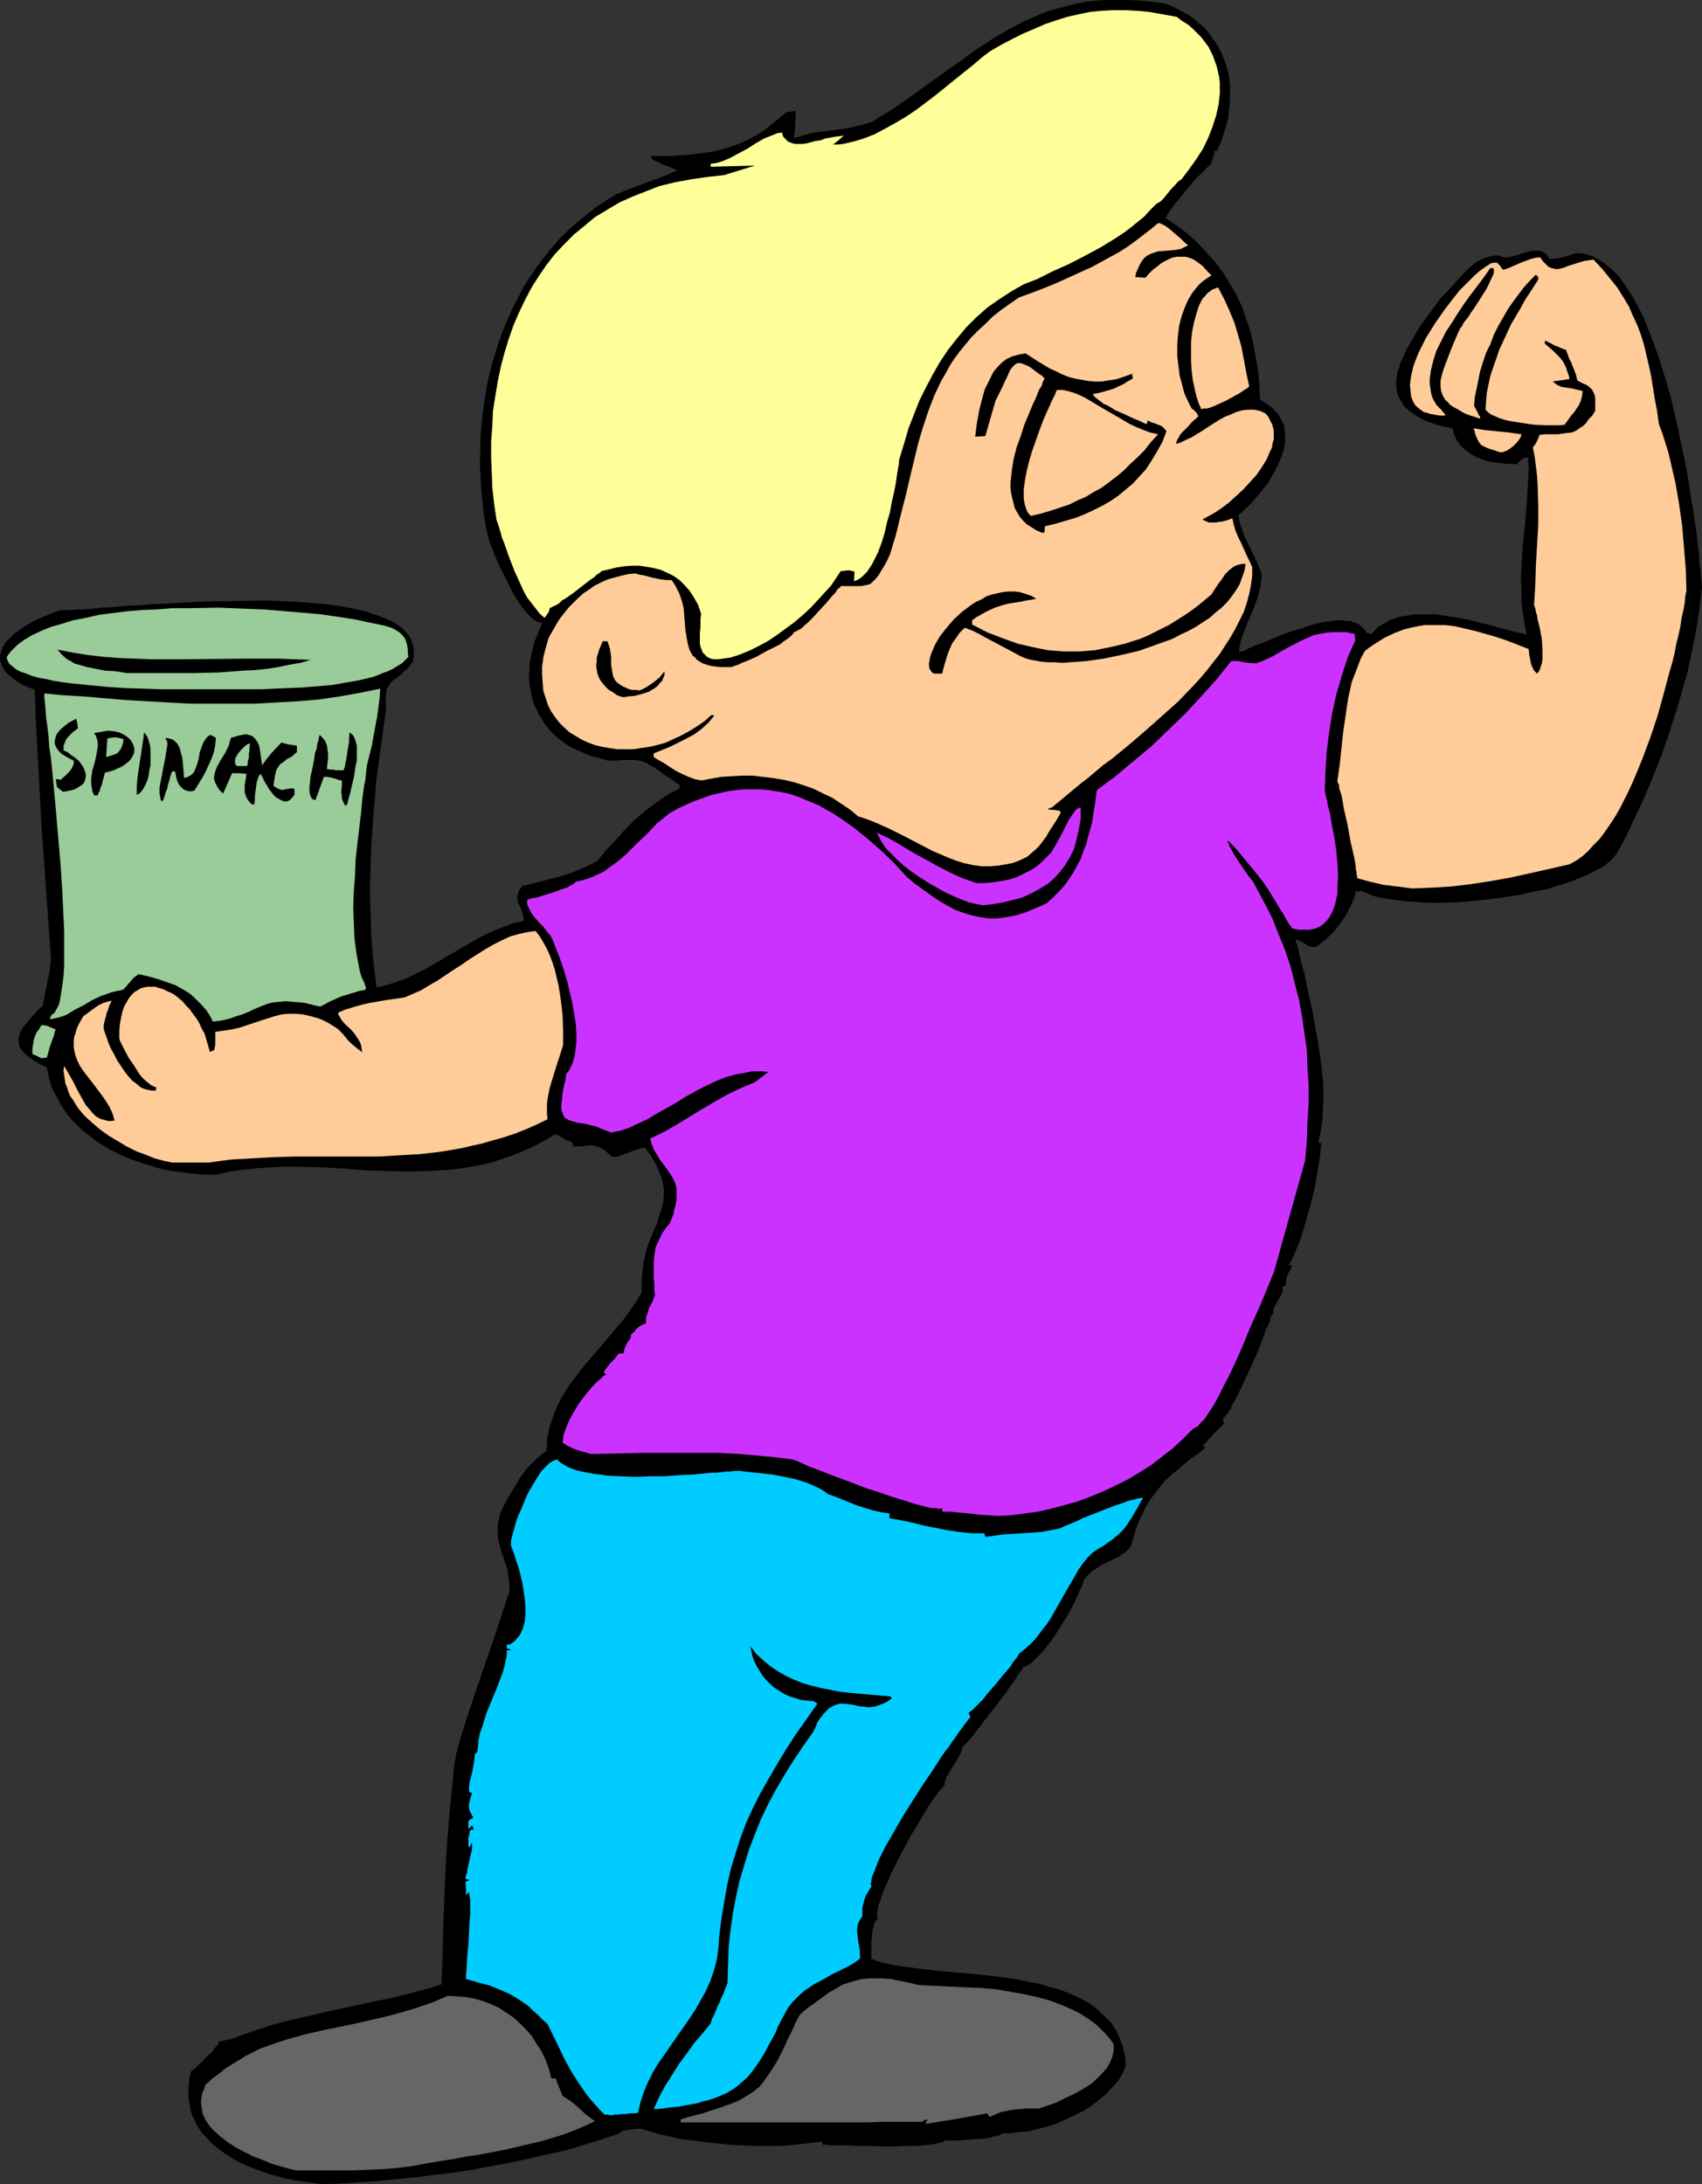 <?xml version="1.0" encoding="UTF-8" standalone="no"?>
<svg
   version="1.0"
   width="121.341mm"
   height="155.668mm"
   id="svg28"
   sodipodi:docname="Flexing.wmf"
   xmlns:inkscape="http://www.inkscape.org/namespaces/inkscape"
   xmlns:sodipodi="http://sodipodi.sourceforge.net/DTD/sodipodi-0.dtd"
   xmlns="http://www.w3.org/2000/svg"
   xmlns:svg="http://www.w3.org/2000/svg">
  <rect width="100%" height="100%" fill="#333333" stroke="none"/>
  <sodipodi:namedview
     id="namedview28"
     pagecolor="#ffffff"
     bordercolor="#000000"
     borderopacity="0.25"
     inkscape:showpageshadow="2"
     inkscape:pageopacity="0.0"
     inkscape:pagecheckerboard="0"
     inkscape:deskcolor="#d1d1d1"
     inkscape:document-units="mm" />
  <defs
     id="defs1">
    <pattern
       id="WMFhbasepattern"
       patternUnits="userSpaceOnUse"
       width="6"
       height="6"
       x="0"
       y="0" />
  </defs>
  <path
     style="fill:#000000;fill-opacity:1;fill-rule:evenodd;stroke:none"
     d="m 86.454,588.353 -3.232,-0.485 -3.394,-0.485 -3.394,-0.646 -3.394,-0.97 -3.394,-1.131 -3.232,-1.293 -3.07,-1.454 -2.747,-1.778 -1.293,-0.97 -1.293,-0.97 -1.293,-1.131 -0.97,-1.131 -1.131,-1.131 -0.808,-1.131 -0.808,-1.293 -0.646,-1.454 -0.646,-1.293 -0.485,-1.616 -0.162,-1.454 -0.323,-1.616 v -1.616 l 0.162,-1.778 0.162,-1.778 0.485,-1.939 0.323,-0.162 0.485,-0.323 0.97,-0.97 1.293,-1.131 1.131,-1.293 1.293,-1.131 0.97,-1.293 0.485,-0.485 0.323,-0.485 0.162,-0.485 0.323,-0.162 3.555,-0.808 3.394,-1.293 3.394,-1.131 3.394,-1.131 3.555,-0.97 6.949,-1.616 6.949,-1.616 6.949,-1.454 3.555,-0.808 3.555,-0.646 7.11,-1.778 3.555,-0.97 3.717,-1.131 0.323,-7.595 0.162,-7.756 0.323,-8.08 0.323,-7.918 0.485,-7.918 0.646,-7.918 0.808,-7.756 0.323,-3.717 0.646,-3.717 1.616,-5.656 1.778,-5.494 3.717,-10.988 3.717,-10.827 1.778,-5.494 1.778,-5.333 -0.162,-1.778 -0.162,-1.454 -0.162,-1.454 -0.323,-1.454 -0.808,-2.424 -0.485,-1.293 -0.323,-1.131 -0.646,-2.424 -0.162,-1.131 v -1.293 -1.454 l 0.162,-1.293 0.323,-1.616 0.646,-1.616 0.646,-1.293 0.646,-1.131 1.293,-2.262 1.293,-2.101 1.131,-1.939 1.454,-1.939 1.616,-1.778 1.778,-1.616 0.97,-0.808 1.131,-0.808 0.162,-1.616 v -1.454 l 0.323,-1.616 0.323,-1.616 0.485,-1.454 0.485,-1.454 1.131,-2.909 1.454,-2.747 1.616,-2.585 1.939,-2.585 1.939,-2.585 4.202,-4.848 4.202,-5.009 2.101,-2.424 1.939,-2.585 1.778,-2.585 1.616,-2.747 v -1.778 -1.616 l 0.162,-1.616 0.162,-1.616 0.162,-1.293 0.323,-1.454 0.646,-2.585 0.808,-2.262 0.97,-2.262 0.808,-1.939 0.646,-2.101 0.646,-1.939 0.485,-1.939 0.162,-2.101 v -0.97 l -0.162,-1.131 -0.162,-1.131 -0.323,-1.131 -0.485,-1.131 -0.485,-1.293 -0.646,-1.293 -0.808,-1.454 -0.97,-1.454 -1.131,-1.454 -0.97,0.162 -1.131,0.323 -2.101,0.808 -2.101,0.808 -1.131,0.323 -1.293,0.162 -0.808,-0.808 -0.646,-0.485 -0.646,-0.646 -0.485,-0.323 -1.131,-0.485 -1.131,-0.323 -1.131,-0.162 -1.131,0.162 -1.616,0.162 h -0.808 -0.97 l -0.162,-0.646 -0.162,-0.485 -0.808,-0.323 -0.646,-0.162 -1.131,-0.646 -0.485,-0.323 -0.485,-0.323 -0.485,-0.162 -0.646,-0.162 -2.909,1.778 -2.747,1.454 -2.909,1.293 -2.747,1.131 -2.909,0.97 -2.747,0.97 -2.909,0.646 -2.747,0.485 -2.909,0.485 -2.747,0.323 -5.656,0.323 -5.656,0.162 -5.656,-0.162 -5.656,-0.162 -5.656,-0.485 -5.817,-0.323 -5.656,-0.162 h -5.656 l -5.817,0.323 -2.909,0.323 -2.909,0.323 -2.909,0.485 -2.909,0.646 h -3.717 l -3.555,-0.323 -3.717,-0.485 -3.717,-0.646 -3.717,-1.131 -3.555,-1.131 -3.555,-1.454 -3.232,-1.616 -3.232,-1.939 -2.909,-2.262 -1.454,-1.131 -1.293,-1.293 -1.131,-1.131 -1.293,-1.454 -1.939,-2.909 -1.616,-3.07 -0.808,-1.616 -0.485,-1.616 -0.485,-1.939 -0.323,-1.778 -1.131,-0.485 -0.97,-0.485 -1.616,-0.97 -1.293,-0.97 -1.131,-0.97 -0.808,-0.97 -0.485,-0.808 -0.162,-0.97 v -0.97 l 0.162,-0.97 0.323,-0.97 0.646,-1.131 0.808,-0.97 0.97,-1.131 0.97,-1.131 1.131,-1.293 1.454,-1.293 0.646,-3.232 0.646,-3.232 0.646,-3.07 0.162,-1.616 0.162,-1.454 -1.293,-18.421 -1.293,-18.098 -0.485,-9.049 -0.485,-9.049 -0.485,-9.049 -0.323,-8.888 -1.616,-0.646 -1.454,-0.646 L 4.848,183.729 3.717,182.921 2.747,182.113 1.939,181.467 1.293,180.659 0.808,179.851 0.485,179.043 0.162,178.235 0,177.589 v -0.808 l 0.162,-0.808 0.323,-0.808 0.162,-0.808 0.485,-0.646 0.485,-0.808 0.646,-0.646 1.454,-1.454 1.778,-1.293 1.939,-1.293 2.101,-1.131 2.262,-0.97 2.262,-0.97 2.262,-0.808 h 0.646 0.808 0.97 0.97 l 0.97,-0.162 h 1.293 l 2.424,-0.162 2.909,-0.323 3.232,-0.162 3.394,-0.323 3.717,-0.162 3.717,-0.323 4.04,-0.162 8.403,-0.485 8.565,-0.162 8.726,-0.162 4.202,0.162 4.202,0.162 4.04,0.323 3.878,0.323 3.717,0.485 3.555,0.646 3.232,0.646 2.909,0.97 1.454,0.485 2.586,1.131 1.131,0.485 0.97,0.646 0.97,0.646 0.808,0.808 0.808,0.808 0.646,0.808 0.485,0.808 0.323,0.97 0.323,0.97 0.162,0.97 v 1.131 0.97 l -0.323,1.293 -0.808,0.97 -0.808,0.97 -0.808,0.646 -0.808,0.808 -1.293,0.97 -1.131,0.808 -0.808,1.131 -0.323,0.646 -0.323,0.646 v 0.97 l -0.162,0.97 v 1.293 l 0.162,1.454 -1.293,9.372 -1.293,9.372 -0.808,9.372 -0.646,9.211 -0.162,4.686 -0.162,4.686 v 4.686 l 0.162,4.686 0.162,4.686 0.323,4.848 0.485,4.848 0.646,4.848 2.747,-0.646 2.586,-0.808 2.586,-0.97 2.424,-1.131 2.586,-1.293 2.262,-1.293 4.686,-2.747 4.686,-2.747 2.262,-1.293 2.424,-1.293 2.424,-1.131 2.586,-0.97 2.586,-0.97 2.747,-0.646 v -0.808 l -0.162,-0.646 -0.323,-1.293 -0.485,-1.131 -0.485,-0.808 -0.162,-1.131 -0.162,-0.485 0.162,-0.485 0.162,-0.646 0.162,-0.646 0.485,-0.646 0.485,-0.646 5.171,-1.293 5.009,-1.293 2.586,-0.808 2.424,-0.97 2.586,-1.131 2.424,-1.293 2.424,-2.909 2.586,-2.747 2.424,-2.747 2.586,-2.585 2.747,-2.424 2.909,-2.101 2.909,-2.101 1.778,-0.97 1.778,-0.97 v -0.97 l -1.131,-0.646 -0.808,-0.646 -1.616,-0.97 -1.293,-0.97 -1.131,-0.808 -0.97,-0.646 -0.97,-0.485 -0.646,-0.485 -0.808,-0.323 -0.808,-0.323 -0.646,-0.162 -0.97,-0.162 h -0.97 -1.293 -1.454 l -1.778,0.162 h -1.939 l -1.778,-0.485 -1.778,-0.485 -1.616,-0.485 -1.454,-0.646 -1.616,-0.646 -1.454,-0.646 -1.293,-0.808 -1.131,-0.808 -1.293,-0.97 -1.131,-0.97 -0.97,-0.97 -1.778,-2.262 -0.646,-1.131 -0.808,-1.131 -0.485,-1.293 -0.646,-1.131 -0.485,-1.454 -0.323,-1.293 -0.162,-1.293 -0.323,-1.454 -0.162,-1.454 v -1.454 l 0.162,-1.454 v -1.454 l 0.323,-1.616 0.323,-1.454 0.323,-1.454 0.485,-1.616 0.646,-1.616 1.293,-3.07 -0.485,-0.162 -0.646,-0.162 -1.131,-0.646 -1.131,-0.97 -1.131,-1.293 -1.131,-1.454 -1.131,-1.616 -1.131,-1.939 -0.97,-1.939 -1.939,-3.878 -0.97,-1.939 -0.808,-1.939 -0.646,-1.616 -0.646,-1.616 -0.485,-1.454 -0.323,-1.131 -0.646,-3.232 -0.485,-3.232 -0.323,-3.393 -0.323,-3.232 -0.162,-3.393 -0.162,-3.232 0.162,-3.393 v -3.232 l 0.323,-3.393 0.323,-3.232 0.485,-3.393 0.485,-3.232 0.646,-3.232 0.808,-3.07 0.97,-3.232 0.97,-3.07 1.131,-3.07 1.293,-3.07 1.293,-2.909 1.454,-2.747 1.454,-2.909 1.778,-2.747 1.778,-2.585 1.939,-2.585 2.101,-2.585 2.101,-2.424 2.262,-2.262 2.424,-2.101 2.586,-2.101 2.586,-2.101 2.747,-1.778 2.909,-1.778 2.101,-0.808 2.101,-0.808 1.778,-0.646 1.616,-0.646 1.293,-0.485 1.454,-0.485 1.131,-0.485 0.97,-0.323 0.808,-0.323 0.808,-0.323 0.646,-0.323 0.485,-0.162 0.323,-0.162 0.323,-0.162 h 0.162 l 0.162,-0.162 -1.778,-0.808 -1.778,-0.646 -3.394,-1.616 v -0.808 h 5.171 l 2.586,-0.162 2.424,-0.162 2.424,-0.323 2.424,-0.323 2.262,-0.323 2.262,-0.646 2.101,-0.646 2.262,-0.808 2.101,-0.97 2.101,-1.131 2.101,-1.293 2.101,-1.616 1.939,-1.616 2.101,-1.778 2.586,-0.323 -0.162,3.717 -0.323,3.555 2.747,-0.808 2.586,-0.646 5.171,-0.646 2.747,-0.323 2.586,-0.485 2.586,-0.646 2.586,-0.808 2.586,-1.616 2.747,-1.616 4.848,-3.393 4.686,-3.393 4.525,-3.232 4.363,-3.07 4.202,-3.07 4.202,-2.747 4.363,-2.585 4.202,-2.262 2.262,-0.97 2.262,-0.97 2.424,-0.97 2.424,-0.646 2.424,-0.646 2.586,-0.646 2.586,-0.485 2.747,-0.323 L 298.145,0 h 2.909 3.07 l 3.07,0.162 3.394,0.323 3.394,0.485 1.616,0.646 1.454,0.646 1.454,0.808 1.454,0.808 1.293,0.808 1.131,0.97 1.131,0.97 1.131,0.97 0.97,1.131 0.808,1.131 0.808,1.131 0.808,1.131 0.646,1.293 0.646,1.293 0.97,2.585 0.808,2.747 0.323,2.909 v 2.909 l -0.162,2.909 -0.323,3.07 -0.808,2.909 -0.97,3.07 -1.293,2.909 -0.323,-0.162 h -0.162 -0.162 v 0.323 0.485 l -0.323,0.808 v 0.323 l -0.323,0.646 -0.162,0.646 -0.485,0.808 -0.323,0.162 -0.485,0.485 -0.646,0.808 -0.97,0.808 -0.97,0.97 -0.97,1.131 -1.939,2.262 -2.101,2.585 -0.97,1.131 -0.808,1.131 -0.646,0.97 -0.485,0.646 -0.323,0.646 -0.162,0.485 3.232,2.101 2.909,2.262 2.586,2.424 2.424,2.585 2.262,2.585 2.101,2.747 1.778,2.909 1.778,3.07 1.454,3.07 1.131,3.393 1.131,3.232 0.808,3.555 0.646,3.555 0.646,3.717 0.323,3.717 0.162,3.878 1.293,0.808 1.131,0.808 0.97,0.646 0.808,0.97 0.808,0.808 0.485,0.97 0.485,0.97 0.485,0.97 0.162,0.97 0.162,1.131 v 1.131 0.97 l -0.323,2.262 -0.808,2.262 -0.97,2.262 -1.131,2.101 -1.293,2.262 -1.616,2.101 -1.616,1.939 -1.616,1.778 -1.616,1.616 -1.616,1.454 0.323,1.939 0.646,1.778 0.646,1.939 0.97,1.939 1.939,4.04 0.97,2.101 0.808,2.101 -0.162,1.616 -0.162,1.454 -0.323,1.454 -0.323,1.293 -0.97,2.747 -0.97,2.424 -1.131,2.585 -0.97,2.424 -0.808,2.585 -0.162,1.131 -0.162,1.293 0.485,-0.162 0.646,-0.162 0.646,-0.162 0.646,-0.485 0.97,-0.323 0.97,-0.485 2.262,-0.808 2.262,-0.97 2.747,-1.131 2.586,-0.97 2.909,-0.808 2.747,-0.97 2.747,-0.646 2.586,-0.323 1.293,-0.162 h 1.131 l 1.131,0.162 h 1.131 l 0.97,0.323 0.808,0.323 0.97,0.485 0.646,0.646 0.646,0.646 0.485,0.808 0.646,0.162 0.646,0.162 0.808,-0.97 0.97,-0.97 1.131,-0.646 1.131,-0.646 1.131,-0.646 2.424,-0.808 1.293,-0.162 2.747,-0.485 h 2.747 2.909 l 2.909,0.485 3.07,0.485 2.909,0.485 3.07,0.808 2.747,0.646 2.747,0.808 2.586,0.646 2.424,0.646 1.131,0.162 0.97,0.323 -0.646,-3.07 -0.485,-3.07 -0.323,-2.909 v -3.07 l -0.162,-2.909 0.162,-3.07 0.323,-5.817 0.646,-5.979 0.485,-5.817 0.323,-5.979 0.162,-3.07 -0.162,-2.909 h -0.646 -0.485 l -0.323,0.323 -0.323,0.162 -0.646,0.646 -0.646,0.646 -2.747,-0.162 -2.909,-0.323 -1.293,-0.162 -1.454,-0.323 -1.293,-0.485 -1.131,-0.485 -1.293,-0.646 -0.97,-0.808 -0.97,-0.646 -0.97,-0.97 -0.808,-0.97 -0.646,-1.131 -0.485,-1.293 -0.323,-1.293 -2.262,-0.485 -2.101,-0.485 -1.778,-0.646 -1.616,-0.646 -1.454,-0.808 -1.293,-0.808 -1.131,-0.808 -0.97,-0.808 -0.808,-0.97 -0.485,-0.97 -0.646,-0.97 -0.323,-0.97 -0.162,-1.131 -0.162,-1.131 v -1.131 l 0.162,-1.131 0.162,-1.293 0.485,-1.131 0.323,-1.293 0.646,-1.293 1.131,-2.585 1.616,-2.747 1.616,-2.747 1.939,-2.747 4.04,-5.494 1.778,-1.778 3.394,-3.717 1.616,-1.778 1.778,-1.616 1.131,-0.808 0.97,-0.485 1.131,-0.485 1.131,-0.323 1.293,-0.323 h 1.454 l 0.646,0.323 0.808,0.162 h 0.808 l 0.808,-0.162 1.939,-0.485 1.939,-0.646 1.778,-0.485 h 0.97 0.97 l 0.808,0.162 0.808,0.485 0.646,0.646 0.646,0.97 1.616,-0.162 1.778,-0.323 1.778,-0.485 1.939,-0.646 h 1.131 l 1.131,0.162 0.97,0.323 1.131,0.323 0.97,0.485 1.939,1.131 0.97,0.808 0.97,0.808 0.97,0.808 1.778,1.939 1.616,2.424 1.616,2.424 1.616,2.909 1.454,2.909 1.293,3.232 1.293,3.393 1.293,3.555 1.131,3.555 1.131,3.717 1.131,3.878 1.778,7.756 1.616,7.595 0.808,3.878 0.646,3.717 0.485,3.555 0.646,3.555 0.485,3.393 0.485,3.232 0.323,3.07 0.323,2.747 0.162,2.424 0.323,2.424 0.162,1.939 0.162,1.778 -0.485,4.525 -0.646,4.525 -0.808,4.686 -0.97,4.525 -0.97,4.686 -1.293,4.525 -1.293,4.525 -1.454,4.525 -1.454,4.525 -1.616,4.525 -1.778,4.525 -1.778,4.363 -1.939,4.363 -4.04,8.564 -2.262,4.201 -0.808,1.131 -0.97,0.97 -1.293,1.131 -1.454,0.97 -1.616,0.808 -1.939,0.97 -1.939,0.808 -1.939,0.808 -2.262,0.808 -2.262,0.646 -2.424,0.808 -2.586,0.485 -5.171,1.131 -5.333,0.808 -5.494,0.646 -5.333,0.485 -5.333,0.162 h -2.586 l -4.848,-0.323 -2.262,-0.162 -2.262,-0.323 -2.101,-0.323 -1.939,-0.323 -1.778,-0.485 -1.616,-0.646 -1.454,-0.646 -0.808,0.162 h -0.646 l -0.323,1.131 -0.323,0.97 -0.97,2.262 -1.131,2.101 -1.454,2.101 -1.616,2.101 -1.778,1.778 -1.778,1.454 -0.808,0.646 -0.97,0.485 -0.808,-0.162 -0.808,-0.162 -1.293,-0.808 -1.131,-0.646 -0.646,-0.162 -0.485,-0.162 0.808,2.747 0.646,3.07 0.97,3.232 0.646,3.393 0.808,3.555 0.808,3.717 1.293,7.433 0.646,3.878 0.485,3.717 0.323,3.555 0.162,3.717 -0.162,3.393 -0.162,3.393 -0.485,3.07 -0.646,2.909 h 0.808 l -0.162,1.778 -0.162,1.939 -0.323,1.939 -0.323,2.101 -0.808,4.525 -1.131,4.525 -1.293,4.686 -0.646,2.101 -0.646,2.101 -0.808,2.101 -0.808,1.939 -0.808,1.778 -0.808,1.454 h 0.97 l -0.485,1.131 -0.646,1.131 -0.485,1.454 -0.162,0.808 v 0.97 l -0.485,0.162 -0.485,0.162 0.162,0.323 v 0.485 l -0.162,0.808 -0.485,0.97 -1.131,1.939 -0.485,0.808 -0.323,0.97 v 0.485 0.323 l -0.323,0.485 -0.323,0.485 -0.162,0.97 -0.485,1.131 -0.162,0.485 -0.485,0.646 v 0.162 l -0.162,0.323 -0.162,0.485 v 0.485 l -0.323,0.485 -0.162,0.646 -0.646,1.616 -0.646,1.616 -0.808,1.939 -1.939,4.201 -1.939,4.201 -0.97,1.939 -0.97,1.778 -0.808,1.616 -0.808,1.293 -0.485,0.485 -0.323,0.485 -0.323,0.323 -0.162,0.323 0.162,0.485 0.162,0.646 -2.909,2.909 -2.747,3.07 0.646,0.485 -1.939,1.616 -2.101,1.454 -1.778,1.454 -1.616,1.454 -1.616,1.293 -1.454,1.293 -1.293,1.454 -1.131,1.454 -1.131,1.454 -1.131,1.616 -0.97,1.616 -0.808,1.778 -0.97,1.939 -0.808,2.101 -0.646,2.262 -0.808,2.585 -0.646,0.646 -0.646,0.646 -1.616,1.131 -1.616,0.808 -3.394,1.616 -1.616,1.131 -0.808,0.485 -0.808,0.808 -0.808,0.808 -0.646,0.808 -0.323,1.293 -0.646,1.293 -0.646,1.616 -0.808,1.616 -0.97,1.939 -0.97,1.778 -2.424,3.878 -1.131,1.778 -1.293,1.778 -1.293,1.616 -1.293,1.454 -1.131,1.131 -1.131,1.131 -1.131,0.646 -0.646,0.323 -0.485,0.162 v 0.162 l -0.162,0.323 -0.323,0.323 -0.162,0.323 -0.323,0.485 -0.485,0.646 -0.808,1.293 -1.131,1.454 -1.131,1.778 -2.747,3.555 -2.909,3.717 -1.293,1.778 -1.293,1.616 -1.131,1.454 -0.97,1.131 -0.485,0.485 -0.485,0.485 -0.323,0.323 -0.323,0.323 v 0.485 l -0.162,0.646 -0.323,0.646 -0.323,0.646 -0.97,1.616 -0.97,1.616 -0.808,1.454 -0.485,0.646 -0.323,0.646 -0.162,0.646 -0.162,0.485 v 0.323 l 0.162,0.162 -0.323,0.323 -0.485,0.485 -0.485,0.646 -0.646,0.646 -0.485,0.808 -0.808,0.97 -0.646,1.131 -0.808,1.131 -1.454,2.424 -1.616,2.747 -1.778,2.909 -1.616,3.07 -1.616,3.07 -1.454,2.909 -1.293,2.909 -1.131,2.585 -0.485,1.293 -0.323,1.293 -0.485,0.97 -0.162,0.97 -0.162,0.97 -0.162,0.808 0.162,0.646 0.162,0.485 -0.323,0.162 -0.323,0.485 -0.323,0.485 -0.162,0.646 -0.323,1.293 -0.162,1.616 v 0.97 l -0.162,0.808 v 1.616 1.454 1.131 l 1.616,0.646 1.778,0.485 2.101,0.485 2.101,0.323 2.262,0.323 2.424,0.323 2.586,0.323 2.586,0.323 5.494,0.485 5.656,0.485 5.656,0.646 5.656,0.808 2.747,0.646 2.747,0.485 2.586,0.808 2.586,0.646 2.424,0.97 2.262,0.97 2.262,1.131 2.101,1.293 1.778,1.454 1.616,1.616 1.616,1.616 1.293,1.939 0.97,2.101 0.808,2.262 0.646,2.585 0.162,1.293 v 1.454 l -0.808,1.939 -1.131,1.939 -1.616,1.778 -1.616,1.778 -1.939,1.616 -2.101,1.616 -2.262,1.454 -2.262,1.131 -2.424,1.131 -2.586,1.131 -2.424,0.808 -2.586,0.646 -2.586,0.646 -2.262,0.162 -2.262,0.323 h -2.262 l -0.485,0.323 -0.808,0.323 -0.97,0.162 -0.97,0.323 -2.101,0.323 -2.424,0.162 -2.424,0.162 -2.262,0.162 h -0.97 -0.97 -0.646 -0.808 l -0.162,0.323 -0.485,0.162 -0.646,0.162 -0.646,0.162 -0.808,0.162 -0.808,0.162 -1.939,0.162 -2.262,0.162 h -2.586 l -2.586,0.162 h -2.747 l -5.494,-0.162 h -2.586 l -2.586,-0.162 h -2.101 -0.97 -1.616 l -0.646,-0.162 h -0.97 l -0.162,-0.485 -0.162,-0.323 -2.747,0.323 -2.909,0.323 -3.07,0.323 -3.07,0.162 h -3.232 -3.232 l -6.464,-0.323 -3.232,-0.323 -3.232,-0.323 -3.232,-0.485 -3.07,-0.323 -2.909,-0.646 -3.07,-0.646 -2.747,-0.808 -2.586,-0.808 -0.97,0.162 h -0.97 l -1.454,0.162 -1.293,0.323 -0.646,0.323 -0.646,0.485 -4.363,1.454 -4.686,1.454 -4.848,1.454 -5.009,1.131 -5.009,1.131 -5.171,1.131 -5.333,0.97 -5.171,0.97 -5.333,0.808 -5.333,0.646 -5.171,0.646 -5.171,0.485 -5.171,0.485 -4.848,0.323 -4.848,0.323 z"
     id="path1" />
  <path
     style="fill:#666666;fill-opacity:1;fill-rule:evenodd;stroke:none"
     d="m 79.667,584.637 -1.939,-0.485 -2.262,-0.646 -2.262,-0.646 -2.262,-0.97 -2.586,-0.97 -2.262,-1.131 -2.424,-1.293 -2.101,-1.293 -2.101,-1.616 -1.778,-1.616 -0.808,-0.808 -0.646,-0.808 -0.646,-0.97 -0.485,-0.97 -0.485,-0.97 -0.162,-1.131 -0.162,-0.97 -0.162,-1.131 0.162,-1.131 0.162,-1.131 0.485,-1.131 0.485,-1.293 1.778,-1.616 1.778,-1.293 1.778,-1.454 1.778,-1.131 1.939,-1.131 1.778,-1.131 1.939,-0.97 1.939,-0.97 4.04,-1.454 4.04,-1.293 4.202,-1.131 4.202,-0.97 8.565,-1.778 8.565,-1.939 4.202,-1.131 4.363,-1.293 4.202,-1.454 4.202,-1.778 2.424,0.162 2.424,0.162 2.424,0.485 2.262,0.646 2.101,0.808 2.101,0.97 1.939,1.293 1.939,1.293 1.616,1.454 1.616,1.616 1.616,1.778 1.293,2.101 1.293,1.939 1.131,2.262 0.97,2.585 0.646,2.585 0.646,0.162 h 0.646 l 0.323,1.131 0.485,1.131 0.485,1.131 0.485,1.293 0.808,0.485 0.97,0.646 1.131,0.808 1.131,0.97 2.262,2.101 2.424,1.778 -2.424,1.131 -2.586,1.131 -2.909,1.131 -3.07,0.97 -3.232,0.97 -3.394,0.808 -6.949,1.616 -6.787,1.293 -3.394,0.485 -3.232,0.646 -3.232,0.485 -2.909,0.485 -2.747,0.485 -2.424,0.485 -4.04,0.485 -4.04,0.323 -3.878,0.162 -3.878,0.162 h -7.757 z"
     id="path2" />
  <path
     style="fill:#666666;fill-opacity:1;fill-rule:evenodd;stroke:none"
     d="m 249.99,572.033 h -0.323 l -0.323,-0.162 0.323,-0.485 0.323,-0.323 -0.485,-0.162 -0.162,0.162 -0.485,0.162 -0.162,0.162 -0.323,0.162 h -5.171 -5.009 l -4.525,0.162 h -42.177 -3.878 -4.202 v -0.808 l 2.101,-0.646 1.939,-0.485 1.939,-0.485 1.778,-0.646 1.616,-0.485 1.454,-0.485 1.293,-0.485 1.454,-0.485 1.131,-0.485 1.131,-0.485 1.939,-1.131 1.778,-1.131 1.616,-1.293 1.293,-1.616 1.131,-1.616 1.293,-1.939 1.293,-2.101 0.646,-1.293 0.646,-1.293 0.646,-1.293 0.646,-1.616 0.808,-1.454 0.808,-1.778 0.808,-1.778 0.97,-1.778 2.101,-1.778 2.101,-1.454 1.939,-1.454 1.778,-1.293 1.778,-0.97 1.616,-0.97 1.778,-0.646 1.778,-0.485 1.778,-0.485 1.778,-0.162 h 1.939 1.939 l 2.262,0.162 2.262,0.485 2.424,0.485 2.747,0.646 2.909,0.162 3.394,0.162 3.394,0.162 3.555,0.162 3.717,0.162 3.717,0.323 3.717,0.646 3.717,0.646 3.717,0.808 3.555,0.97 3.394,1.293 3.232,1.454 1.616,0.808 1.454,0.97 1.454,0.97 1.454,1.131 1.131,1.131 1.293,1.293 1.131,1.293 0.97,1.454 v 1.616 l -0.323,1.616 -0.646,1.616 -0.808,1.454 -1.131,1.293 -1.293,1.293 -1.293,1.293 -1.616,1.131 -1.616,0.97 -1.778,0.97 -3.394,1.616 -1.616,0.808 -1.778,0.646 -1.454,0.485 -1.454,0.485 h -3.555 l -1.778,0.162 -1.778,0.162 -1.616,0.323 -1.616,0.323 -1.454,0.646 -1.454,0.646 -0.323,-0.485 -0.323,-0.485 -8.08,1.454 z"
     id="path3" />
  <path
     style="fill:#00ccff;fill-opacity:1;fill-rule:evenodd;stroke:none"
     d="m 162.889,569.609 -1.293,-1.293 -1.293,-1.454 -1.293,-1.454 -1.131,-1.454 -2.101,-3.07 -1.939,-3.07 -1.778,-3.232 -1.454,-3.07 -3.07,-6.302 -1.454,-1.293 -1.293,-1.293 -1.293,-1.131 -1.131,-1.131 -2.586,-1.778 -2.424,-1.454 -2.586,-1.131 -2.747,-1.131 -3.07,-0.808 -1.616,-0.485 -1.778,-0.485 v -1.293 l 0.162,-1.454 0.162,-3.232 0.323,-3.232 0.162,-3.393 0.162,-3.07 0.162,-1.616 v -1.454 -1.293 -1.293 l -0.162,-1.131 -0.162,-0.97 -0.485,0.485 -0.323,0.485 v -1.939 l -0.162,-1.778 1.293,-0.485 -0.646,-0.162 -0.646,-0.162 0.162,-0.97 0.323,-0.646 v -0.646 l 0.646,-2.909 0.323,-1.454 0.323,-1.293 v -1.293 -0.646 l -0.323,0.646 -0.323,0.808 -0.323,-0.485 v -0.485 -0.808 -0.808 l 0.162,-0.646 0.162,-0.646 v -0.485 l 0.162,-0.323 0.485,-0.162 h 0.485 l -0.162,-0.646 -0.323,-0.485 -0.97,0.97 v -1.293 -0.485 -0.323 l 0.162,-0.162 0.323,-0.323 0.323,-0.162 0.485,-0.323 -0.485,-0.97 -0.485,-0.808 -0.162,-0.97 v -0.808 l 0.162,-0.808 0.162,-0.646 0.485,-1.616 -0.485,-0.162 -0.323,-0.162 v -1.293 l 0.162,-1.293 0.646,-2.424 0.485,-2.585 0.162,-1.293 0.162,-1.293 0.646,-0.646 0.162,-1.454 0.162,-1.778 0.323,-1.616 0.646,-1.778 1.131,-3.717 3.07,-7.433 0.646,-1.778 0.646,-1.616 0.485,-1.778 0.323,-1.454 0.323,-1.616 v -1.293 h 0.646 l 0.646,-0.162 -0.646,-0.162 -0.646,-0.162 v -0.97 l 0.97,-0.162 0.646,-0.485 0.646,-0.485 0.485,-0.646 0.485,-0.485 0.485,-0.808 0.646,-1.454 0.485,-1.778 0.162,-1.939 v -2.101 l -0.162,-2.101 -0.323,-2.101 -0.323,-2.101 -0.485,-2.101 -0.485,-1.939 -0.646,-1.778 -0.485,-1.616 -0.485,-1.454 -0.485,-1.131 v -1.293 l 0.323,-1.454 0.485,-1.616 0.485,-1.939 0.646,-1.778 0.808,-1.778 1.616,-3.878 0.97,-1.778 0.97,-1.616 0.97,-1.616 0.97,-1.454 1.131,-1.131 0.97,-0.97 1.131,-0.646 0.97,-0.323 0.646,0.646 0.97,0.646 1.131,0.646 1.131,0.485 1.293,0.485 1.454,0.323 1.616,0.323 1.616,0.323 1.778,0.162 1.778,0.323 3.717,0.162 3.878,0.162 4.04,-0.162 h 4.04 l 3.878,-0.323 3.717,-0.162 3.394,-0.323 1.616,-0.162 h 1.454 l 1.293,-0.162 1.293,-0.162 h 1.131 l 0.808,-0.162 h 0.808 0.646 l 2.747,0.323 3.07,0.323 3.07,0.323 3.232,0.646 3.07,0.646 3.07,0.97 1.454,0.646 1.454,0.646 1.454,0.808 1.293,0.97 1.939,0.646 1.939,0.808 4.04,1.616 2.101,0.646 2.101,0.646 2.262,0.485 2.101,0.323 v 1.293 l 2.909,0.485 3.07,0.646 3.232,0.808 3.232,0.646 3.232,0.646 3.394,0.485 3.232,0.323 h 3.232 l 0.162,0.323 v 0.162 l 0.162,0.485 2.424,-0.323 2.262,-0.323 5.009,-0.323 5.171,-0.323 2.586,-0.485 2.586,-0.485 0.323,-0.162 0.323,-0.162 1.131,-0.485 1.131,-0.485 1.616,-0.646 1.616,-0.808 1.616,-0.646 3.717,-1.454 3.717,-1.454 1.616,-0.485 1.616,-0.646 1.454,-0.323 1.131,-0.323 0.97,-0.162 h 0.485 l -0.97,1.616 -0.646,1.293 -0.808,1.293 -0.646,1.131 -0.646,0.97 -0.485,0.808 -1.131,1.454 -1.293,1.293 -0.808,0.646 -0.97,0.808 -0.97,0.646 -1.293,0.97 -1.454,0.808 -1.616,1.131 -1.293,1.293 -1.293,1.616 -1.131,1.616 -0.97,1.778 -2.101,3.555 -2.101,3.717 -2.101,3.717 -1.131,1.778 -1.454,1.778 -1.293,1.778 -1.454,1.616 -1.616,1.454 -1.778,1.454 -0.323,0.646 -0.485,0.646 -0.808,0.97 -0.646,1.131 -0.97,1.131 -1.131,1.293 -2.101,2.585 -2.262,2.585 -0.97,1.293 -0.97,0.97 -0.97,0.97 -0.808,0.808 -0.646,0.485 -0.485,0.323 0.323,0.646 v 0.162 l 0.162,0.485 -0.485,0.485 -0.485,0.646 -0.646,0.808 -0.646,0.97 -0.808,0.97 -0.808,1.293 -0.97,1.293 -0.97,1.454 -1.131,1.454 -1.131,1.616 -2.262,3.555 -2.424,3.555 -4.848,7.595 -2.101,3.555 -2.101,3.717 -0.97,1.616 -0.808,1.616 -0.808,1.616 -0.646,1.454 -0.485,1.293 -0.485,1.293 -0.485,1.131 -0.162,0.97 -0.162,0.97 0.162,0.646 -1.131,1.778 -0.485,0.97 -0.323,0.97 -0.485,1.939 v 1.131 1.293 l -0.485,0.485 -0.323,0.646 -0.323,0.646 -0.162,0.646 -0.162,1.293 0.162,1.454 0.162,1.454 0.162,0.808 0.162,0.808 0.162,1.454 v 1.616 l -1.293,0.97 -1.293,0.808 -2.586,1.293 -2.586,1.293 -2.262,1.293 -2.424,1.293 -2.424,1.616 -1.131,0.97 -1.131,1.131 -1.131,1.131 -1.131,1.454 -0.97,1.778 -0.97,1.778 -0.808,1.616 -0.646,1.616 -1.616,2.909 -1.454,2.747 -1.454,2.262 -1.454,2.101 -1.454,1.778 -1.778,1.616 -1.778,1.454 -2.101,1.293 -1.131,0.485 -1.131,0.485 -1.293,0.485 -1.454,0.485 -1.454,0.323 -1.454,0.485 -1.778,0.323 -1.778,0.323 -1.778,0.323 -2.101,0.162 -2.101,0.323 -2.262,0.162 0.646,-1.454 0.646,-1.454 1.616,-3.07 1.939,-3.07 1.939,-3.07 2.262,-3.07 2.101,-2.909 2.262,-2.585 1.939,-2.424 0.323,-1.131 0.323,-0.646 0.485,-0.97 0.162,-0.485 0.323,-0.646 0.323,-0.97 0.485,-0.808 0.323,-0.97 0.646,-1.293 0.485,-1.293 0.646,-1.616 0.162,-4.848 0.162,-4.686 0.485,-4.686 0.646,-4.525 0.808,-4.363 0.97,-4.363 1.293,-4.363 1.293,-4.201 1.616,-4.201 1.616,-4.04 1.939,-4.04 2.101,-3.878 2.262,-3.878 2.424,-3.878 2.586,-3.878 2.747,-3.878 0.646,-1.293 0.485,-1.293 0.646,-0.97 0.646,-0.808 0.646,-0.808 0.485,-0.485 0.646,-0.646 0.485,-0.323 1.293,-0.646 1.131,-0.323 h 1.293 l 2.424,0.323 1.293,0.323 1.454,0.162 1.293,0.162 1.616,-0.162 1.454,-0.485 0.808,-0.323 0.808,-0.323 0.808,-0.485 0.808,-0.646 -0.323,-0.485 -5.494,-0.485 -5.494,-0.485 -2.747,-0.323 -2.424,-0.485 -2.586,-0.485 -2.586,-0.646 -2.262,-0.646 -2.424,-0.97 -2.101,-0.97 -2.262,-1.293 -1.939,-1.293 -1.939,-1.616 -1.939,-1.778 -1.616,-2.101 0.323,1.454 0.323,1.454 0.485,1.293 0.646,1.293 0.808,1.293 0.808,1.293 0.97,1.131 1.131,1.131 1.131,0.97 1.293,0.808 1.293,0.808 1.454,0.646 1.616,0.485 1.454,0.485 1.778,0.162 1.616,0.162 0.485,0.323 0.485,0.323 -3.07,4.363 -3.07,4.363 -2.586,4.04 -2.424,4.04 -2.262,3.878 -2.101,3.717 -1.939,3.878 -1.778,3.878 -1.454,3.878 -1.293,4.04 -1.293,4.201 -0.97,4.201 -0.808,4.525 -0.808,4.848 -0.323,2.585 -0.323,2.585 -0.162,2.585 -0.323,2.747 -0.808,3.232 -0.97,2.909 -1.293,2.909 -1.454,2.585 -1.454,2.585 -1.616,2.424 -3.394,4.848 -3.232,4.686 -1.616,2.262 -1.454,2.424 -1.293,2.585 -1.131,2.585 -0.97,2.909 -0.646,2.909 -1.131,0.162 h -1.131 l -0.97,0.162 h -0.808 l -1.293,0.162 h -0.97 l -0.646,0.162 h -0.808 l -0.485,-0.162 z"
     id="path4" />
  <path
     style="fill:#cc32ff;fill-opacity:1;fill-rule:evenodd;stroke:none"
     d="m 269.058,408.341 -2.747,-0.162 -2.586,-0.162 -2.262,-0.323 -2.101,-0.162 -1.778,-0.162 -1.454,-0.162 h -0.646 -1.454 l -0.162,-0.485 v -0.485 l -0.485,0.162 h -0.646 l -0.646,-0.162 h -0.97 l -0.97,-0.162 -1.131,-0.323 -1.293,-0.323 -1.293,-0.323 -1.454,-0.485 -1.454,-0.485 -3.232,-0.97 -3.232,-1.131 -3.555,-1.131 -3.394,-1.293 -3.394,-1.293 -3.07,-1.131 -2.909,-1.131 -1.293,-0.485 -1.293,-0.485 -1.131,-0.485 -0.97,-0.485 -0.808,-0.323 -0.646,-0.323 -0.646,-0.162 -0.323,-0.162 -3.555,-0.485 -3.394,-0.323 -6.949,-0.646 -6.625,-0.323 h -6.787 -13.413 l -6.787,0.162 -6.787,0.162 -2.262,-0.646 -2.101,-0.646 -1.778,-0.808 -1.616,-0.97 0.162,-1.131 0.162,-1.131 0.485,-1.293 0.485,-1.293 0.646,-1.454 0.808,-1.454 1.616,-2.747 2.101,-2.747 0.97,-1.131 0.97,-1.131 0.97,-0.97 0.97,-0.808 0.808,-0.808 0.808,-0.323 -0.485,-0.162 -0.323,-0.162 0.162,-0.646 0.485,-0.646 0.97,-1.293 1.293,-1.293 0.485,-0.646 0.485,-0.646 0.646,-0.162 h 0.808 l 0.162,-1.131 0.323,-0.808 0.323,-0.646 0.323,-0.485 0.323,-0.485 0.323,-0.323 0.162,-0.646 v -0.485 l 0.646,-0.646 0.485,-0.323 0.162,-0.485 0.485,-0.323 0.323,-0.323 0.485,-0.323 0.646,-0.323 0.808,-0.323 v -0.97 l 0.162,-0.97 0.323,-0.97 0.323,-1.131 0.97,-1.778 0.323,-0.97 0.323,-0.646 -0.162,-1.616 v -1.616 l -0.162,-1.454 v -1.293 -2.424 l 0.162,-2.424 0.323,-2.101 0.485,-1.131 0.485,-0.97 0.485,-1.131 0.646,-1.131 0.808,-1.131 0.97,-1.131 0.485,-1.293 0.485,-1.131 0.162,-1.131 0.323,-0.97 0.162,-0.97 0.162,-0.808 v -1.616 -1.454 l -0.323,-1.293 -0.485,-1.131 -0.646,-1.131 -1.454,-2.101 -1.616,-2.101 -0.646,-1.131 -0.808,-1.293 -0.646,-1.616 -0.485,-1.616 3.717,-1.778 3.394,-1.939 6.625,-4.04 3.555,-2.101 3.394,-1.939 3.717,-1.778 1.939,-0.808 1.939,-0.808 3.555,-2.747 -1.454,-0.162 h -1.454 -1.454 l -1.616,0.323 -2.747,0.485 -2.909,0.808 -2.747,1.131 -2.747,1.293 -2.747,1.454 -2.586,1.454 -2.586,1.616 -2.586,1.454 -2.586,1.454 -2.424,1.454 -2.424,1.131 -2.424,1.131 -2.424,0.808 -2.424,0.485 -2.101,-0.808 -1.939,-0.808 -1.939,-0.485 -1.454,-0.323 -1.454,-0.162 -1.131,-0.323 -1.131,-0.323 -0.646,-0.323 -0.808,-0.485 -0.323,-0.808 -0.323,-0.808 -0.162,-0.646 v -1.454 l 0.162,-0.808 v -0.808 l 0.162,-1.131 0.162,-1.131 0.323,-1.293 0.323,-1.293 0.162,-1.616 0.646,-0.646 0.485,-0.97 0.485,-0.97 0.323,-0.97 0.323,-1.131 0.162,-1.131 0.323,-2.424 v -2.585 l -0.162,-2.747 -0.485,-2.909 -0.485,-2.747 -0.646,-2.747 -0.646,-2.747 -0.808,-2.747 -0.808,-2.424 -0.808,-2.262 -0.808,-1.939 -0.646,-1.778 -0.323,-0.646 -0.323,-0.646 -0.97,-1.131 -0.97,-1.293 -1.131,-1.131 -1.131,-1.293 -0.97,-1.293 -0.646,-1.293 -0.323,-0.646 -0.162,-0.485 v -0.646 -0.485 l 0.485,-0.162 0.485,-0.162 0.808,-0.162 0.97,-0.162 1.939,-0.646 2.262,-0.646 2.101,-0.808 0.97,-0.323 0.97,-0.323 0.646,-0.485 0.808,-0.323 0.323,-0.323 0.323,-0.323 2.101,-0.485 1.939,-0.646 1.778,-0.808 1.778,-0.808 1.454,-1.131 1.616,-1.131 1.454,-1.131 1.454,-1.293 2.747,-2.747 2.909,-2.747 2.747,-2.909 1.616,-1.293 1.616,-1.293 2.262,-1.293 2.424,-1.131 2.262,-0.97 2.262,-0.808 2.262,-0.808 2.262,-0.485 2.101,-0.485 2.262,-0.323 2.101,-0.162 h 2.101 2.101 l 2.101,0.162 2.101,0.323 1.939,0.323 2.101,0.485 1.939,0.646 1.939,0.808 1.939,0.808 1.939,0.808 1.939,1.131 1.778,0.97 1.939,1.293 3.717,2.585 3.555,2.909 3.555,3.07 3.555,3.393 3.394,3.717 2.262,1.939 2.262,1.616 2.262,1.616 2.101,1.454 2.262,1.293 2.101,1.131 2.262,0.808 2.101,0.646 2.262,0.485 2.262,0.323 h 2.424 l 2.424,-0.323 2.586,-0.485 2.586,-0.808 2.747,-1.131 1.454,-0.646 1.454,-0.646 1.778,-1.616 1.616,-1.616 1.454,-1.616 1.293,-1.778 1.131,-1.778 0.97,-1.778 0.97,-1.778 0.646,-1.939 0.808,-1.939 0.485,-1.939 1.131,-4.04 0.646,-4.201 0.646,-4.525 5.009,-3.717 4.848,-4.04 4.848,-4.04 4.525,-4.363 4.525,-4.363 4.363,-4.686 4.202,-4.686 3.878,-4.848 h 0.485 0.646 0.646 l 0.808,0.162 0.808,0.162 1.131,0.162 2.101,0.162 1.778,-0.646 1.778,-0.808 1.616,-0.808 1.616,-0.97 2.909,-1.616 2.909,-1.454 1.454,-0.646 1.454,-0.646 1.616,-0.323 1.616,-0.323 1.778,-0.162 h 1.939 1.939 l 2.262,0.485 v 0.808 l 0.162,0.808 -2.101,4.686 -1.616,5.009 -1.454,5.009 -1.131,5.171 -0.808,5.171 -0.646,5.171 -0.323,5.333 -0.162,5.171 0.162,0.808 0.162,0.808 0.323,1.131 0.162,1.131 0.323,1.131 0.323,1.454 0.485,2.909 0.646,3.232 0.485,3.393 0.323,3.393 0.162,3.393 -0.162,3.232 v 1.616 l -0.323,1.454 -0.323,1.454 -0.485,1.293 -0.485,1.131 -0.646,1.131 -0.808,0.97 -0.808,0.808 -0.97,0.646 -1.131,0.485 -1.454,0.323 h -1.293 -1.616 l -1.778,-0.323 -0.162,-0.162 -0.162,-0.323 -0.323,-0.323 -0.323,-0.485 -0.323,-0.485 -0.323,-0.646 -0.485,-0.808 -0.162,-0.323 -0.162,-0.323 -0.646,-0.97 -0.485,-0.808 -0.323,-0.485 -0.323,-0.646 -0.646,-0.97 -1.454,-2.424 -1.778,-2.585 -2.424,-3.07 -2.424,-2.909 -2.262,-2.747 -1.131,-1.131 -1.131,-1.131 v 0.485 l 0.323,0.485 0.162,0.646 0.485,0.808 0.808,1.454 1.131,1.778 2.424,3.555 1.131,1.454 0.485,0.646 0.323,0.646 2.424,4.525 2.262,4.363 1.778,4.525 1.778,4.363 1.454,4.363 1.131,4.525 1.131,4.363 0.808,4.525 0.646,4.525 0.646,4.525 0.162,4.686 0.323,4.848 v 4.848 l -0.323,5.009 -0.162,5.009 -0.485,5.332 -8.403,30.056 -3.07,7.433 -1.616,3.717 -1.616,3.555 -1.454,3.555 -1.454,3.393 -1.454,3.232 -1.454,3.07 -1.454,2.747 -1.293,2.585 -1.293,2.424 -1.293,1.939 -0.646,0.97 -0.485,0.808 -0.646,0.646 -0.646,0.646 -0.485,0.646 -0.485,0.323 -0.646,0.323 -0.485,0.323 -2.586,2.585 -2.586,2.424 -2.909,2.262 -2.909,2.262 -3.07,1.939 -3.232,1.939 -3.232,1.616 -3.394,1.616 -3.555,1.454 -3.394,1.293 -3.555,0.97 -3.555,0.97 -3.555,0.808 -3.555,0.485 -3.555,0.485 z"
     id="path5" />
  <path
     style="fill:#ffcc99;fill-opacity:1;fill-rule:evenodd;stroke:none"
     d="m 46.378,313.164 -2.262,-0.485 -2.424,-0.646 -2.424,-0.97 -2.586,-0.97 -2.586,-1.293 -2.424,-1.454 -2.424,-1.454 -2.262,-1.616 -2.262,-1.939 -1.939,-1.778 -1.778,-2.101 -1.293,-2.101 -0.808,-1.131 -0.485,-1.131 -0.323,-1.131 -0.485,-1.131 -0.162,-1.131 -0.162,-1.131 -0.162,-1.131 0.162,-1.293 0.485,0.808 0.646,1.131 0.646,1.131 0.646,1.131 1.293,2.585 1.454,2.585 0.646,1.131 0.97,1.131 0.808,0.97 0.97,0.97 1.131,0.646 1.131,0.323 1.293,0.323 1.454,-0.162 -0.485,-1.778 -0.808,-1.778 -0.97,-1.616 -1.131,-1.616 -2.424,-3.232 -2.262,-2.909 -1.131,-1.616 -0.808,-1.616 -0.646,-1.778 -0.323,-1.778 v -0.97 -0.97 l 0.162,-0.97 0.323,-0.97 0.323,-1.131 0.485,-1.131 0.646,-1.131 0.646,-1.131 1.778,-1.293 1.778,-1.293 0.808,-0.485 0.97,-0.485 1.131,-0.323 1.131,-0.323 -0.323,0.808 -0.323,0.646 -0.323,1.131 -0.323,0.646 -0.162,0.808 -0.323,1.131 -0.162,0.646 -0.162,0.808 v 0.97 l 0.323,1.131 0.485,1.293 0.485,1.454 0.646,1.454 0.808,1.454 0.808,1.616 0.97,1.454 0.97,1.454 0.97,1.293 1.131,1.293 1.293,0.97 1.131,0.97 1.293,0.485 1.454,0.323 h 1.293 v -0.485 l 0.162,-0.323 -0.808,-0.323 -0.646,-0.323 -0.808,-0.646 -0.808,-0.646 -0.808,-0.808 -0.808,-0.97 -1.293,-2.101 -1.454,-2.101 -1.131,-2.101 -0.485,-0.97 -0.485,-0.97 -0.323,-0.646 -0.162,-0.646 v -2.101 l 0.162,-1.778 0.323,-1.778 0.323,-1.454 0.485,-1.454 0.646,-1.131 0.646,-1.131 0.646,-0.808 0.808,-0.808 0.808,-0.485 0.808,-0.485 0.97,-0.323 0.97,-0.162 h 0.97 1.131 l 0.97,0.323 1.131,0.323 0.97,0.485 1.131,0.485 1.131,0.646 0.97,0.808 0.97,0.808 0.97,1.131 0.97,0.97 0.808,1.131 0.97,1.293 0.808,1.293 0.646,1.454 0.808,1.454 0.485,1.616 0.485,1.616 0.485,1.778 0.485,-0.323 0.646,-0.162 0.323,-1.454 v -1.131 -2.424 l 2.424,-0.323 2.101,-0.323 2.101,-0.485 1.939,-0.646 3.878,-1.293 3.555,-1.131 1.939,-0.485 1.778,-0.162 h 1.939 l 1.939,0.162 2.101,0.485 1.131,0.323 1.131,0.323 1.131,0.485 1.293,0.646 1.293,0.808 1.293,0.808 1.454,1.454 1.293,1.616 0.808,0.808 0.97,0.808 0.97,0.808 1.131,0.808 -0.162,-0.97 -0.162,-0.97 -0.323,-0.808 -0.485,-0.808 -0.97,-1.454 -1.131,-1.293 -1.293,-1.131 -0.97,-1.131 -0.323,-0.485 -0.323,-0.646 -0.323,-0.485 v -0.485 l 1.939,-0.808 2.101,-0.646 2.262,-0.646 2.101,-0.485 4.686,-0.808 4.686,-0.646 2.262,-0.97 2.262,-0.97 2.101,-1.293 2.262,-1.293 4.363,-2.909 2.262,-1.454 2.101,-1.454 4.363,-2.747 2.262,-1.293 2.262,-1.131 2.101,-0.97 2.262,-0.646 2.262,-0.485 2.262,-0.323 1.131,1.454 0.97,1.616 0.97,1.778 0.808,1.778 0.646,1.778 0.646,1.939 0.485,2.101 0.485,1.939 0.646,4.04 0.485,4.201 0.162,4.201 v 3.878 l -0.808,2.585 -0.808,2.424 -1.454,4.686 -0.646,2.262 -0.485,2.585 -0.162,1.293 v 1.293 1.454 l 0.162,1.454 -3.07,1.454 -2.909,1.293 -2.909,1.131 -2.909,0.97 -2.909,0.808 -2.747,0.808 -2.909,0.646 -2.747,0.646 -5.656,0.97 -5.656,0.646 -5.656,0.323 -5.494,0.323 H 90.817 79.505 l -5.656,0.162 -5.817,0.323 -5.817,0.323 -5.979,0.808 z"
     id="path6" />
  <path
     style="fill:#99cc99;fill-opacity:1;fill-rule:evenodd;stroke:none"
     d="m 11.15,285.047 -1.293,-0.646 -1.131,-0.485 v -1.293 l 0.162,-1.131 0.162,-0.97 0.162,-0.808 0.323,-0.808 0.323,-0.808 0.646,-0.808 0.646,-1.131 h 0.808 l 0.646,0.162 0.485,0.162 0.323,0.162 0.808,0.323 0.808,0.323 -0.162,0.323 -0.162,0.646 -0.162,0.646 -0.323,0.808 -0.323,0.97 -0.485,1.293 -0.323,1.293 -0.485,1.616 z"
     id="path7" />
  <path
     style="fill:#99cc99;fill-opacity:1;fill-rule:evenodd;stroke:none"
     d="m 57.367,275.19 -0.808,-1.616 -0.97,-1.454 -1.131,-1.293 -1.131,-1.131 -1.131,-1.131 -1.131,-0.97 -1.293,-0.808 -2.586,-1.454 -1.454,-0.485 -2.747,-0.97 -2.747,-0.808 -2.909,-0.646 -0.646,0.485 -0.485,0.323 -0.808,0.808 -0.323,0.485 -0.485,0.485 -0.646,0.808 -0.808,0.808 -1.616,0.323 -1.454,0.323 -1.293,0.485 -1.454,0.485 -2.424,1.131 -2.424,1.454 -2.262,1.131 -2.101,1.293 -1.131,0.485 -1.131,0.323 -1.293,0.323 -1.131,0.162 0.162,-0.485 0.162,-0.485 0.323,-0.323 0.323,-0.162 0.485,-0.485 0.162,-0.485 0.323,-0.485 0.323,-0.646 0.323,-0.808 0.162,-0.808 0.323,-1.939 0.323,-2.101 0.323,-2.585 0.162,-2.585 v -2.909 -3.07 -3.232 l -0.162,-3.555 -0.162,-3.393 -0.162,-3.717 -0.485,-7.272 -0.646,-7.595 -0.646,-7.433 -0.323,-3.555 -0.323,-3.555 -0.323,-3.393 -0.323,-3.232 -0.485,-3.07 -0.162,-2.747 -0.323,-2.747 -0.323,-2.262 -0.162,-2.101 -0.162,-1.939 -0.162,-1.454 v -0.646 -0.485 l 5.171,0.485 5.494,0.323 5.656,0.485 5.656,0.485 11.473,0.646 5.817,0.323 h 5.817 5.817 5.817 l 5.817,-0.323 5.817,-0.323 5.656,-0.485 5.494,-0.808 5.494,-0.97 5.494,-1.131 -0.162,2.424 -0.323,2.585 -0.323,2.424 -0.485,2.585 -0.97,5.333 -1.293,5.171 -0.162,1.293 -0.162,1.454 -0.162,1.454 -0.323,1.616 -0.485,3.555 -0.323,3.717 -0.485,4.04 -0.485,4.04 -0.485,4.363 -0.162,4.201 -0.323,4.363 -0.162,4.363 0.162,4.04 0.162,4.04 0.485,3.878 0.323,1.778 0.323,1.778 0.323,1.616 0.485,1.616 0.646,1.293 0.485,1.454 v 0.323 l -0.162,0.323 -1.616,0.323 -1.616,0.485 -1.616,0.485 -1.616,0.485 -2.909,1.293 -2.747,1.454 -1.454,-0.323 -1.293,-0.323 -1.293,-0.323 -1.293,-0.162 -2.101,-0.162 -1.778,-0.162 -1.778,0.162 -1.616,0.162 -1.454,0.323 -1.293,0.485 -2.747,1.131 -1.293,0.646 -1.616,0.646 -1.616,0.485 -1.778,0.646 -2.101,0.485 z"
     id="path8" />
  <path
     style="fill:#cc32ff;fill-opacity:1;fill-rule:evenodd;stroke:none"
     d="m 264.857,243.841 -1.778,-0.323 -2.101,-0.485 -2.101,-0.808 -2.262,-0.97 -2.101,-0.97 -2.262,-1.293 -2.262,-1.293 -2.262,-1.454 -2.101,-1.454 -1.939,-1.454 -1.778,-1.616 -1.616,-1.616 -1.454,-1.454 -1.131,-1.616 -0.808,-1.454 -0.323,-0.646 -0.323,-0.646 3.394,1.616 3.07,1.778 3.232,1.939 3.232,1.778 3.232,1.778 3.394,1.778 3.555,1.616 3.717,1.293 h 2.262 l 2.101,-0.162 1.939,-0.323 1.939,-0.323 1.778,-0.485 1.616,-0.646 1.616,-0.808 1.616,-0.808 1.454,-0.97 1.293,-1.131 1.293,-1.293 1.293,-1.293 0.97,-1.616 0.97,-1.778 0.97,-1.778 0.97,-1.939 0.808,-1.616 0.97,-1.454 0.485,-0.646 0.485,-0.646 0.646,-0.485 0.646,-0.162 v 3.07 l -0.485,2.747 -0.646,2.747 -0.646,2.585 -1.131,2.262 -1.293,2.101 -1.454,1.939 -1.616,1.778 -1.778,1.454 -2.101,1.293 -2.101,1.131 -2.424,1.131 -2.424,0.646 -2.586,0.646 -2.747,0.485 z"
     id="path9" />
  <path
     style="fill:#ffcc99;fill-opacity:1;fill-rule:evenodd;stroke:none"
     d="m 380.56,239.316 -3.878,-0.485 -3.878,-0.485 -3.555,-0.808 -3.555,-0.97 v -0.485 l -0.162,-0.485 v -0.646 l -0.162,-0.646 -0.162,-1.616 -0.323,-1.778 -0.485,-2.101 -0.485,-2.101 -0.808,-4.525 -0.485,-2.101 -0.485,-2.101 -0.323,-1.939 -0.323,-1.778 -0.485,-1.454 -0.162,-0.646 v -0.646 l -0.162,-0.323 -0.162,-0.323 -0.162,-0.323 v -0.162 l 0.646,-4.525 0.485,-4.525 0.485,-4.525 0.646,-4.363 0.646,-4.363 0.485,-2.101 0.485,-2.262 0.808,-2.101 0.808,-2.101 0.808,-2.101 1.131,-2.101 1.293,-0.97 1.454,-0.97 1.293,-0.808 1.293,-0.808 2.747,-1.293 2.586,-0.97 2.747,-0.646 2.747,-0.485 h 2.586 2.747 l 2.747,0.323 2.747,0.646 2.747,0.646 2.909,0.808 2.747,0.808 2.909,0.97 5.817,2.262 0.162,1.616 0.323,1.616 0.162,0.808 0.323,0.808 0.485,0.97 0.808,0.808 0.646,-0.808 0.323,-0.97 0.323,-0.97 0.162,-1.131 v -1.293 -1.293 l -0.162,-2.747 -0.485,-2.747 -0.646,-2.585 -0.162,-1.131 -0.323,-0.97 -0.162,-0.97 -0.323,-0.808 0.323,-5.333 0.162,-5.332 0.646,-10.988 v -5.333 l -0.162,-5.332 -0.162,-2.585 -0.323,-2.585 -0.323,-2.585 -0.485,-2.424 0.485,-0.646 0.323,-0.485 0.323,-0.646 0.323,-0.646 0.162,-0.485 0.162,-0.485 1.454,-0.162 h 1.293 1.131 1.131 l 2.101,-0.323 1.616,-0.162 0.808,-0.323 0.808,-0.485 0.646,-0.485 0.808,-0.485 0.808,-0.808 0.646,-0.97 0.97,-0.97 0.808,-1.293 v -1.131 -1.778 -0.646 l -0.162,-0.646 -0.162,-0.485 -0.485,-0.97 -0.646,-0.646 -0.808,-0.646 -1.131,-0.485 -0.646,-0.323 -0.808,-0.485 -0.323,-1.454 -0.485,-1.293 -0.485,-1.131 -0.323,-0.97 -0.485,-0.808 -0.646,-1.778 -0.323,-0.808 -0.646,-0.162 -0.323,-0.162 -0.485,-0.162 -0.646,-0.323 -0.97,-0.323 -0.485,-0.323 -0.646,-0.323 -0.646,-0.323 -0.808,-0.323 v 0.808 l 1.131,0.97 1.131,0.97 0.97,0.97 0.97,0.97 0.808,1.131 0.646,1.293 0.485,1.454 0.323,0.808 0.162,0.97 -2.262,0.323 -2.262,0.323 0.808,0.646 0.808,0.485 0.808,0.323 0.97,0.162 2.101,0.323 1.293,0.323 1.293,0.323 -0.162,1.293 -0.323,1.293 -0.485,1.131 -0.646,0.97 -0.646,0.97 -0.97,1.131 -0.808,1.131 -0.808,1.131 -1.131,0.162 h -1.293 -1.454 -1.293 l -3.232,-0.162 -3.232,-0.485 -3.07,-0.485 -1.454,-0.323 -1.454,-0.485 -1.131,-0.485 -1.131,-0.485 -0.808,-0.646 -0.646,-0.646 0.162,-2.262 0.162,-2.101 0.485,-2.424 0.485,-2.262 0.808,-2.424 0.808,-2.262 0.808,-2.424 1.131,-2.424 2.101,-4.525 2.586,-4.363 1.131,-2.101 1.293,-1.939 1.131,-1.778 1.131,-1.778 v -0.485 l -0.162,-0.323 -0.162,-0.162 -0.323,-0.323 -1.616,1.616 -1.616,1.778 -1.454,1.939 -1.454,1.939 -1.454,2.101 -1.293,2.262 -1.293,2.262 -1.131,2.262 -0.97,2.585 -1.131,2.262 -0.808,2.424 -0.808,2.585 -0.485,2.424 -0.485,2.424 -0.485,2.262 -0.162,2.262 0.485,0.808 0.323,0.646 0.323,0.646 0.162,0.485 0.323,0.162 v 0.323 0.323 l -1.454,-0.485 -1.131,-0.323 -1.293,-0.485 -0.97,-0.485 -0.97,-0.646 -0.97,-0.485 -0.808,-0.485 -0.646,-0.485 -0.485,-0.646 -0.646,-0.485 -0.646,-1.131 -0.485,-1.293 -0.162,-1.293 v -1.454 l 0.323,-1.454 0.485,-1.616 0.646,-1.778 0.808,-2.101 0.808,-2.101 0.97,-2.262 1.131,-2.585 0.323,-0.485 0.323,-0.323 0.162,-0.485 0.646,-0.97 0.808,-0.97 0.808,-1.293 0.808,-1.131 1.778,-2.747 1.616,-2.585 0.646,-1.293 0.485,-1.131 0.485,-0.97 0.323,-0.808 v -0.808 l -0.162,-0.485 h -0.808 l -1.131,1.616 -1.293,1.778 -1.454,1.939 -1.616,2.101 -1.616,2.262 -1.616,2.424 -1.616,2.585 -1.616,2.424 -1.293,2.585 -1.293,2.585 -0.808,2.585 -0.646,2.585 -0.162,1.293 -0.162,1.131 v 1.293 l 0.162,1.131 0.162,1.131 0.323,1.293 0.485,0.97 0.646,1.131 0.808,0.808 0.646,0.646 0.323,0.485 0.323,0.323 0.162,0.162 0.162,0.162 -0.162,0.323 h -1.131 l -1.131,-0.162 -0.808,-0.162 -0.97,-0.162 -0.808,-0.323 -0.808,-0.162 -0.646,-0.485 -0.485,-0.323 -1.131,-0.97 -0.646,-1.131 -0.485,-1.293 -0.162,-1.454 -0.162,-1.454 0.162,-1.616 0.323,-1.778 0.485,-1.939 0.646,-1.778 0.808,-1.939 0.97,-1.939 0.97,-1.939 2.424,-3.878 2.586,-3.717 2.747,-3.555 1.293,-1.616 1.454,-1.454 1.293,-1.293 1.293,-1.293 1.293,-1.131 1.131,-0.808 0.97,-0.646 0.97,-0.646 0.97,-0.162 h 0.646 l 0.808,0.808 0.808,1.131 1.131,-0.323 1.131,-0.485 2.586,-1.131 1.293,-0.485 1.293,-0.485 1.293,-0.323 1.293,-0.162 0.808,1.131 0.808,0.808 0.646,0.646 0.808,0.323 0.646,0.162 0.808,0.162 0.808,-0.162 0.808,-0.162 1.616,-0.646 2.101,-0.646 2.101,-0.646 1.131,-0.162 1.293,-0.162 2.424,2.585 2.101,2.585 1.939,2.424 1.616,2.585 1.454,2.424 1.131,2.585 1.131,2.424 0.97,2.585 0.808,2.585 0.646,2.747 0.646,2.747 0.646,2.909 0.485,3.07 0.485,3.07 0.646,3.393 0.485,3.555 0.97,2.585 0.808,2.585 0.808,2.585 0.646,2.747 1.293,5.656 0.97,5.656 0.808,5.817 0.485,5.817 0.485,5.817 0.162,5.656 -0.323,1.616 -0.162,1.778 -0.323,1.778 -0.485,2.101 -0.323,2.262 -0.485,2.262 -0.646,2.585 -0.485,2.585 -0.646,2.585 -0.808,2.747 -1.454,5.494 -1.616,5.817 -1.939,5.817 -2.101,5.656 -2.262,5.494 -1.131,2.585 -1.293,2.585 -1.293,2.585 -1.293,2.262 -1.454,2.262 -1.454,2.101 -1.454,1.939 -1.616,1.616 -1.454,1.616 -1.616,1.454 -1.616,1.131 -1.778,0.97 -10.665,2.424 -5.171,1.131 -5.333,0.97 -5.333,0.808 -5.333,0.646 -5.333,0.323 z"
     id="path10" />
  <path
     style="fill:#ffcc99;fill-opacity:1;fill-rule:evenodd;stroke:none"
     d="m 264.372,233.338 -2.262,-0.323 -2.262,-0.485 -2.101,-0.646 -2.101,-0.808 -4.202,-1.778 -4.04,-2.101 -4.04,-2.101 -3.878,-1.939 -4.04,-1.778 -2.101,-0.808 -2.101,-0.646 -2.101,-1.778 -2.424,-1.616 -2.424,-1.616 -2.424,-1.131 -2.586,-1.293 -2.747,-0.97 -2.586,-0.808 -2.747,-0.646 -2.909,-0.485 -2.747,-0.323 -2.909,-0.323 h -2.747 l -2.747,0.162 -2.747,0.162 -2.747,0.485 -2.586,0.485 -1.778,-0.323 -1.778,-0.646 -1.778,-0.808 -1.616,-0.808 -3.232,-2.101 -1.454,-0.808 -1.293,-0.808 v -0.97 l 4.363,-1.778 2.262,-1.131 2.262,-1.131 2.101,-1.131 1.939,-1.454 1.778,-1.616 0.808,-0.97 0.808,-0.97 -0.485,-0.162 h -0.323 l -1.778,1.616 -2.101,1.454 -2.101,1.293 -2.101,1.131 -2.101,0.97 -2.101,0.97 -2.262,0.646 -2.101,0.485 -2.262,0.323 -2.101,0.323 h -2.262 -2.101 l -2.101,-0.323 -1.939,-0.323 -1.939,-0.485 -1.778,-0.646 -1.778,-0.808 -1.616,-0.97 -1.616,-0.97 -1.454,-1.293 -1.293,-1.293 -1.131,-1.454 -1.131,-1.616 -0.808,-1.616 -0.646,-1.939 -0.646,-1.939 -0.162,-2.101 -0.162,-2.262 v -2.262 l 0.323,-2.424 0.646,-2.585 0.808,-2.747 1.939,-3.393 0.97,-1.616 1.131,-1.454 1.293,-1.616 1.293,-1.293 1.293,-1.293 1.454,-1.293 1.454,-0.97 1.616,-1.131 1.616,-0.808 1.778,-0.808 1.778,-0.485 1.778,-0.485 2.101,-0.485 1.939,-0.162 0.97,0.323 1.131,0.162 2.424,0.646 2.424,0.485 1.293,0.162 h 1.454 l 0.646,0.97 0.485,0.808 0.485,0.97 0.485,0.97 0.646,1.939 0.485,1.939 0.162,2.101 0.323,3.878 0.323,1.939 0.323,1.778 0.485,1.616 0.808,1.454 0.646,0.485 0.485,0.646 0.808,0.485 0.808,0.485 0.97,0.323 1.131,0.323 1.131,0.162 1.293,0.162 h 1.454 1.778 l 0.808,-0.323 0.97,-0.323 0.97,-0.485 1.293,-0.485 2.586,-1.131 2.586,-1.454 2.586,-1.293 1.293,-0.646 0.97,-0.808 0.97,-0.646 0.808,-0.646 0.646,-0.646 0.323,-0.485 0.646,-0.323 0.646,-0.323 0.808,-0.485 0.808,-0.808 0.97,-0.808 0.97,-0.97 3.717,-4.04 0.97,-1.131 0.808,-0.97 0.808,-0.808 0.485,-0.808 0.323,-0.323 0.323,-0.162 0.323,-0.485 h 1.454 1.293 2.909 l 0.646,-0.162 0.808,-0.162 0.646,-0.162 0.646,-0.485 0.485,-0.485 0.646,-0.646 0.646,-0.808 0.646,-1.131 0.808,-1.293 0.808,-1.454 0.808,-1.778 1.616,-5.332 1.293,-5.333 1.293,-5.009 1.131,-4.848 1.131,-4.686 1.131,-4.686 1.293,-4.363 1.454,-4.363 1.616,-4.201 1.939,-4.04 1.131,-1.939 1.131,-2.101 1.293,-1.939 1.454,-1.939 1.454,-1.778 1.616,-1.939 1.778,-1.778 1.939,-1.778 1.939,-1.939 2.262,-1.778 2.262,-1.616 2.586,-1.778 4.848,-1.778 4.848,-1.939 5.009,-2.262 5.009,-2.262 4.686,-2.585 2.424,-1.293 2.262,-1.454 2.262,-1.616 4.202,-3.232 1.939,-1.616 h 0.323 l 0.485,0.162 0.97,0.485 0.97,0.646 1.131,0.97 1.131,0.97 1.131,0.97 0.97,0.97 0.97,0.808 -0.97,0.485 -0.97,0.485 -0.808,0.162 -1.131,0.162 -4.202,0.323 -0.97,0.323 -0.97,0.323 -0.97,0.485 -0.808,0.646 -0.646,0.808 -0.646,1.131 -0.646,1.454 -0.323,0.808 -0.162,0.97 2.747,0.162 0.97,-1.131 1.131,-1.131 1.131,-0.808 0.97,-0.808 1.131,-0.646 0.97,-0.485 1.131,-0.485 1.131,-0.162 h 1.131 1.131 l 1.131,0.323 1.131,0.485 1.131,0.808 1.131,0.808 1.131,1.293 1.293,1.293 -0.97,0.646 -0.97,0.646 -0.808,0.646 -0.808,0.808 -1.454,1.778 -1.293,2.101 -0.97,2.262 -0.808,2.262 -0.646,2.585 -0.323,2.747 -0.162,2.585 v 2.585 l 0.323,2.747 0.323,2.585 0.646,2.424 0.646,2.424 0.97,2.101 0.97,1.939 0.485,0.323 0.323,0.323 0.323,0.323 0.162,0.162 0.323,0.485 0.162,0.485 -0.323,0.323 -0.323,0.323 -0.97,0.808 -0.97,1.131 -1.131,1.131 -0.97,0.97 -0.646,1.131 -0.323,0.485 -0.162,0.485 -0.162,0.323 0.162,0.323 1.293,-0.485 1.293,-0.646 1.454,-0.646 2.909,-1.778 1.454,-0.97 3.07,-1.939 1.454,-0.808 1.616,-0.646 1.454,-0.646 1.616,-0.485 1.616,-0.162 h 1.616 l 1.616,0.323 1.454,0.646 0.808,0.97 0.485,0.97 0.485,0.97 0.323,0.97 0.162,0.97 v 1.131 0.97 l -0.323,1.131 -0.162,1.131 -0.485,0.97 -0.97,2.262 -1.293,2.101 -1.454,2.101 -1.778,1.939 -1.778,1.939 -1.939,1.778 -1.939,1.778 -1.939,1.454 -1.939,1.293 -1.778,0.97 -1.454,0.808 0.97,0.485 0.808,0.323 h 0.97 0.808 l 0.97,-0.162 1.131,-0.162 1.131,-0.323 1.293,-0.485 0.323,1.616 0.485,1.616 0.646,1.616 0.808,1.616 1.454,3.232 1.616,3.393 v 2.424 l -0.323,2.424 -0.485,2.424 -0.646,2.424 -0.808,2.424 -1.131,2.262 -1.131,2.262 -1.293,2.262 -1.454,2.262 -1.454,2.262 -1.778,2.262 -1.778,2.262 -1.778,2.101 -1.939,2.101 -4.04,4.201 -4.363,3.878 -4.363,3.878 -4.525,3.878 -4.525,3.717 -2.262,1.616 -4.202,3.555 -2.101,1.616 -3.878,3.232 -1.939,1.616 -1.778,1.454 -0.646,0.162 -0.485,0.323 1.131,0.162 h 0.646 l 0.646,0.162 h 0.485 l 0.323,0.162 0.162,0.162 0.162,0.162 -0.97,1.778 -1.131,1.778 -0.97,1.454 -0.808,1.454 -0.97,1.293 -0.97,1.293 -0.97,0.97 -1.131,0.97 -1.131,0.97 -1.293,0.646 -1.454,0.646 -1.454,0.485 -1.778,0.323 -1.939,0.323 -2.101,0.162 z"
     id="path11" />
  <path
     style="fill:#000000;fill-opacity:1;fill-rule:evenodd;stroke:none"
     d="m 92.918,216.855 -0.485,-0.97 -0.323,-0.808 v -0.808 l -0.162,-0.808 0.162,-1.616 v -1.616 l -0.97,-0.162 -0.808,-0.323 -0.646,-0.162 -0.646,-0.162 -0.97,-0.162 h -0.808 l -2.262,6.302 -0.323,-0.162 h -0.323 l -0.323,-0.323 -0.162,-0.162 -0.323,-0.808 -0.162,-0.97 v -1.293 l 0.162,-1.293 0.162,-1.454 0.323,-1.454 0.646,-3.232 0.162,-1.454 0.485,-1.293 0.162,-1.293 0.323,-0.97 0.162,-0.97 0.162,-0.485 0.808,0.808 0.646,0.808 0.485,1.131 0.162,1.131 0.162,1.131 v 1.293 l -0.162,1.454 -0.162,1.454 0.97,0.162 h 0.808 l 0.485,0.162 h 0.485 1.778 l 0.323,-0.97 0.162,-0.97 0.162,-0.808 0.162,-0.808 0.162,-1.131 0.162,-1.131 0.323,-1.778 v -1.293 l 0.162,-1.293 0.808,0.646 0.485,0.808 0.323,0.97 0.323,1.131 v 1.293 1.293 1.454 l -0.323,1.454 -0.485,3.07 -0.646,2.747 -0.323,1.454 -0.323,1.131 -0.323,1.131 -0.162,0.808 -0.323,0.162 -0.162,0.162 z"
     id="path12" />
  <path
     style="fill:#000000;fill-opacity:1;fill-rule:evenodd;stroke:none"
     d="m 67.709,216.532 -0.485,-0.485 -0.485,-0.646 -0.485,-0.97 -0.323,-0.97 v -0.97 -0.97 l 0.162,-0.97 0.162,-0.97 0.162,-1.131 -1.939,-0.162 H 62.538 l -2.424,5.494 -0.97,-0.97 -0.646,-0.97 -0.485,-0.97 -0.323,-0.97 v -0.808 l 0.162,-0.808 0.323,-0.97 0.323,-0.808 0.97,-1.778 1.131,-1.778 0.97,-1.939 0.323,-1.131 0.323,-1.131 1.131,-0.323 1.131,-0.323 0.97,-0.162 0.808,-0.162 0.646,0.162 0.646,0.162 0.646,0.323 0.485,0.485 0.323,0.485 0.485,0.646 0.323,0.808 0.162,0.808 0.162,0.97 0.162,1.131 0.162,1.131 0.162,1.293 1.131,-1.616 1.293,-1.616 2.747,-2.909 1.939,0.485 2.262,0.323 v 1.778 l -0.646,0.485 -0.646,0.646 -0.646,0.323 -0.646,0.323 -0.97,0.808 -0.97,0.646 -0.646,0.97 -0.323,0.485 -0.162,0.646 -0.162,0.646 -0.162,0.808 -0.162,1.131 -0.162,1.131 0.485,0.323 0.485,0.323 0.808,0.323 0.646,0.162 0.485,-0.162 1.131,-0.162 0.808,-0.162 0.808,0.162 v 0.808 0.808 l -0.646,0.808 -0.646,0.646 -0.808,0.323 H 76.597 l -0.808,-0.323 -0.646,-0.323 -0.808,-0.485 -0.646,-0.646 -1.131,-1.454 -0.97,-1.616 -0.485,-0.808 -0.323,-0.808 -0.323,-0.485 -0.162,-0.485 -0.485,0.485 -0.323,0.808 -0.323,0.97 -0.162,1.293 -0.162,1.131 -0.162,1.293 v 1.293 l -0.162,0.97 h -0.485 z"
     id="path13" />
  <path
     style="fill:#000000;fill-opacity:1;fill-rule:evenodd;stroke:none"
     d="m 43.308,215.563 -0.162,-0.97 -0.162,-0.97 v -1.293 l 0.162,-1.131 0.485,-2.424 0.485,-2.585 0.485,-2.424 0.162,-1.131 0.162,-0.97 0.162,-0.97 v -0.808 l -0.323,-0.646 -0.162,-0.485 0.808,0.162 0.808,0.162 0.646,0.323 0.485,0.485 0.485,0.485 0.323,0.646 0.323,0.646 0.162,0.808 0.485,1.616 0.162,1.778 0.323,3.717 0.97,-0.323 0.646,-0.323 0.646,-0.485 0.485,-0.646 0.323,-0.808 0.323,-0.808 0.485,-1.616 0.323,-1.939 0.646,-1.778 0.323,-0.808 0.485,-0.808 0.485,-0.646 0.808,-0.646 0.808,0.323 0.808,0.485 -0.162,1.778 -0.323,1.778 -0.646,1.939 -0.808,1.778 -0.808,1.778 -0.97,1.778 -2.101,3.393 -0.808,0.162 h -0.646 l -0.646,-0.162 -0.485,-0.162 -0.485,-0.323 -0.323,-0.323 -0.646,-0.646 -0.485,-0.97 -0.323,-0.97 -0.162,-0.97 -0.162,-0.808 h -0.808 l -0.485,1.293 -0.323,1.293 -0.323,0.97 -0.162,0.97 -0.323,0.808 -0.162,0.485 -0.162,0.646 -0.162,0.323 -0.162,0.646 -0.162,0.323 -0.323,0.323 -0.162,-0.323 z"
     id="path14" />
  <path
     style="fill:#000000;fill-opacity:1;fill-rule:evenodd;stroke:none"
     d="m 25.371,214.27 -0.485,-1.131 -0.162,-0.97 -0.162,-1.131 v -1.293 l 0.323,-2.262 0.646,-2.101 0.485,-2.262 0.162,-0.97 0.162,-1.131 v -0.97 l -0.162,-0.808 -0.323,-0.97 -0.485,-0.808 0.97,-0.162 0.97,-0.162 1.778,-0.323 1.616,0.162 1.454,0.323 1.293,0.646 0.97,0.646 0.808,0.808 0.646,1.131 0.323,0.97 v 1.131 l -0.485,1.131 -0.323,0.485 -0.323,0.485 -0.485,0.485 -0.646,0.485 -0.646,0.485 -0.808,0.485 -0.808,0.323 -0.97,0.485 -1.131,0.323 -1.293,0.323 -0.162,0.646 -0.162,0.646 -0.323,1.131 -0.162,0.808 -0.323,0.646 -0.323,1.131 -0.323,0.485 -0.162,0.646 z"
     id="path15" />
  <path
     style="fill:#000000;fill-opacity:1;fill-rule:evenodd;stroke:none"
     d="m 36.844,214.108 v -2.101 l 0.162,-2.262 0.646,-4.363 0.646,-4.201 0.323,-2.101 0.162,-1.778 0.485,0.485 0.485,0.808 0.323,0.97 0.323,1.131 0.162,1.293 v 1.293 1.454 1.454 l -0.323,1.293 -0.162,1.293 -0.323,1.293 -0.485,1.131 -0.485,0.97 -0.646,0.97 -0.646,0.646 z"
     id="path16" />
  <path
     style="fill:#000000;fill-opacity:1;fill-rule:evenodd;stroke:none"
     d="m 16.968,213.3 -0.808,-0.646 -0.808,-0.646 -0.323,-2.101 h 0.646 l 0.646,0.162 1.293,-1.131 1.131,-1.131 0.485,-0.646 0.323,-0.646 0.323,-0.808 v -0.808 l -1.293,-0.646 -1.131,-0.646 -0.97,-0.646 -0.808,-0.808 -0.485,-0.808 -0.323,-0.646 -0.162,-0.808 0.162,-0.808 0.162,-0.646 0.323,-0.808 0.646,-0.808 0.646,-0.646 0.808,-0.646 0.97,-0.808 0.97,-0.485 1.131,-0.646 0.323,1.293 0.162,1.293 -1.454,1.131 -1.293,1.293 -0.485,0.646 -0.323,0.808 -0.323,0.97 v 1.131 l 1.131,0.485 0.97,0.808 0.97,0.646 0.97,0.808 0.646,0.808 0.646,0.97 0.323,0.808 0.323,0.97 v 0.808 l -0.162,0.808 -0.323,0.808 -0.646,0.646 -0.808,0.485 -1.131,0.646 -1.293,0.323 -0.808,0.162 z"
     id="path17" />
  <path
     style="fill:#99cc99;fill-opacity:1;fill-rule:evenodd;stroke:none"
     d="m 63.992,206.352 -0.323,-0.162 -0.323,-0.485 v -0.323 -0.323 -0.485 l 0.162,-0.485 0.646,-1.131 0.808,-0.97 0.808,-0.808 0.808,-0.646 0.485,-0.162 0.323,-0.162 -0.162,1.131 v 0.808 l -0.162,0.808 v 0.646 0.485 l -0.162,0.485 -0.162,0.808 v 0.323 0.323 l -0.323,0.323 z"
     id="path18" />
  <path
     style="fill:#99cc99;fill-opacity:1;fill-rule:evenodd;stroke:none"
     d="m 28.603,203.928 0.162,-2.585 0.162,-2.424 0.97,-0.162 1.131,-0.162 0.97,0.162 1.293,0.323 -0.162,1.131 -0.323,0.97 -0.323,0.646 -0.485,0.646 -0.485,0.485 -0.808,0.323 -0.97,0.323 z"
     id="path19" />
  <path
     style="fill:#000000;fill-opacity:1;fill-rule:evenodd;stroke:none"
     d="m 167.737,187.769 -1.454,-0.485 -1.131,-0.808 -1.131,-0.646 -0.97,-0.97 -0.646,-0.808 -0.646,-0.808 -0.485,-0.97 -0.323,-0.97 -0.162,-0.97 -0.162,-0.97 0.162,-1.131 v -1.131 l 0.323,-0.97 0.323,-1.131 0.97,-2.262 h 1.293 l 0.323,0.97 0.323,0.97 0.323,2.262 v 0.97 1.131 l 0.323,1.939 0.162,0.97 0.323,0.808 0.485,0.808 0.808,0.646 0.97,0.646 1.131,0.485 0.646,0.323 0.808,0.162 h 0.97 l 0.97,0.162 0.808,-0.323 0.97,-0.485 1.939,-1.293 1.778,-1.454 0.646,-0.808 0.646,-0.808 v 0.97 l -0.323,0.808 -0.323,0.808 -0.646,0.646 -0.485,0.646 -0.808,0.646 -0.808,0.485 -0.808,0.485 -1.939,0.646 -1.939,0.485 -1.778,0.162 -0.808,0.162 z"
     id="path20" />
  <path
     style="fill:#99cc99;fill-opacity:1;fill-rule:evenodd;stroke:none"
     d="m 59.467,185.668 h -11.473 -2.101 -2.262 l -4.848,-0.162 -5.009,-0.162 -5.009,-0.323 -5.009,-0.485 -4.848,-0.485 -2.262,-0.323 -2.101,-0.323 -2.101,-0.485 -1.939,-0.323 -1.778,-0.485 -1.616,-0.646 -1.454,-0.485 -1.293,-0.646 -0.97,-0.808 -0.808,-0.646 -0.485,-0.808 -0.323,-0.97 0.485,-0.808 0.646,-0.808 0.808,-0.808 0.808,-0.808 0.808,-0.646 1.131,-0.808 2.101,-1.293 2.424,-1.131 2.747,-1.131 2.909,-0.808 3.07,-0.97 3.394,-0.646 3.555,-0.808 3.717,-0.485 3.878,-0.485 3.878,-0.323 4.04,-0.162 4.04,-0.323 h 4.202 l 8.403,-0.162 8.241,0.323 4.04,0.162 3.878,0.323 3.878,0.323 3.878,0.323 3.555,0.323 3.394,0.485 3.232,0.485 3.07,0.485 2.909,0.646 2.424,0.485 2.262,0.485 2.101,0.646 1.131,0.646 0.97,0.646 0.646,0.646 0.646,0.808 0.323,0.808 0.323,1.131 0.162,1.293 v 0.808 l 0.162,0.97 -0.97,0.97 -0.808,0.808 -1.131,0.646 -1.293,0.808 -1.293,0.646 -1.454,0.485 -1.454,0.646 -1.454,0.485 -3.394,0.808 -3.717,0.646 -3.717,0.646 -3.878,0.323 -3.878,0.323 -3.878,0.162 -3.717,0.162 -3.555,0.162 h -3.232 -1.616 -4.04 -0.97 z"
     id="path21" />
  <path
     style="fill:#000000;fill-opacity:1;fill-rule:evenodd;stroke:none"
     d="m 251.767,181.467 -0.646,-0.323 -0.323,-0.485 -0.323,-0.485 -0.162,-0.808 v -0.646 l 0.162,-0.808 0.162,-0.97 0.323,-0.97 0.485,-1.131 0.485,-1.131 0.646,-1.131 0.646,-1.131 1.778,-2.262 1.939,-2.262 2.262,-2.101 1.293,-0.97 1.293,-0.97 1.293,-0.808 1.454,-0.646 1.293,-0.808 1.454,-0.485 1.454,-0.323 1.454,-0.323 1.616,-0.162 h 1.454 l 1.454,0.162 1.616,0.485 1.454,0.485 1.454,0.808 -1.454,0.323 -1.293,0.162 -1.293,0.323 -1.131,0.162 -2.101,0.323 -1.939,0.485 -1.939,0.646 -1.778,0.808 -0.97,0.485 -1.131,0.646 -1.131,0.646 -1.131,0.808 v 1.131 l 4.04,2.101 4.202,1.616 4.04,1.454 4.202,0.97 4.04,0.808 4.202,0.323 h 4.202 l 4.04,-0.323 4.04,-0.808 4.202,-0.97 1.939,-0.646 2.101,-0.646 1.939,-0.808 1.939,-0.97 3.878,-1.939 3.878,-2.424 1.939,-1.293 1.939,-1.454 1.778,-1.454 1.939,-1.616 0.808,-1.293 0.97,-1.454 0.97,-1.293 0.97,-1.454 1.131,-1.131 0.646,-0.485 0.646,-0.485 0.808,-0.323 0.646,-0.162 0.808,-0.162 h 0.808 l -0.323,1.939 -0.646,1.778 -0.646,1.778 -0.97,1.616 -1.131,1.616 -1.293,1.616 -1.454,1.454 -1.616,1.293 -1.616,1.454 -1.778,1.131 -1.939,1.293 -2.101,1.131 -2.101,0.97 -2.101,1.131 -2.262,0.808 -2.262,0.808 -4.525,1.616 -4.848,1.131 -4.686,0.97 -4.525,0.646 -2.262,0.162 -2.262,0.162 -2.101,0.162 -1.939,-0.162 h -1.939 l -1.778,-0.162 -1.778,-0.323 -1.616,-0.323 -0.97,-0.323 -1.131,-0.485 -2.424,-1.293 -5.171,-2.747 -2.424,-1.293 -1.131,-0.646 -0.97,-0.485 -0.97,-0.485 -0.97,-0.323 -0.646,-0.323 h -0.485 l -1.293,1.293 -0.97,1.454 -0.97,1.293 -0.646,1.454 -0.646,1.616 -0.485,1.616 -0.485,1.616 -0.485,1.939 z"
     id="path22" />
  <path
     style="fill:#000000;fill-opacity:1;fill-rule:evenodd;stroke:none"
     d="m 34.097,181.305 -2.909,-0.485 -2.747,-0.162 -2.586,-0.485 -2.424,-0.485 -2.262,-0.646 -1.131,-0.323 -0.97,-0.646 -0.97,-0.485 -0.97,-0.808 -0.808,-0.808 -0.808,-0.97 4.202,0.808 4.04,0.646 4.202,0.485 4.363,0.323 8.403,0.323 h 8.565 l 17.291,-0.162 h 8.565 l 8.565,0.323 -2.747,0.808 -2.909,0.485 -3.07,0.646 -3.07,0.485 -3.232,0.323 -3.232,0.162 -6.464,0.485 -6.625,0.162 h -6.464 -3.07 -3.07 z"
     id="path23" />
  <path
     style="fill:#ffff99;fill-opacity:1;fill-rule:evenodd;stroke:none"
     d="m 192.461,177.589 -0.97,-0.162 -0.97,-0.485 -0.646,-0.646 -0.485,-0.485 -0.323,-0.808 -0.323,-0.808 -0.162,-0.808 v -0.808 -1.939 l 0.162,-1.778 v -1.939 l 0.162,-1.616 -0.808,-2.424 -1.131,-1.939 -1.131,-1.778 -1.293,-1.454 -1.454,-1.454 -1.616,-1.131 -1.616,-0.808 -1.778,-0.808 -1.939,-0.485 -1.778,-0.323 -2.101,-0.323 h -1.939 l -2.101,0.162 -2.101,0.323 -1.939,0.485 -2.101,0.485 -0.485,0.485 -0.808,0.485 -0.646,0.646 -0.97,0.646 -2.101,1.616 -2.262,1.778 -2.262,1.616 -1.131,0.646 -0.808,0.808 -0.808,0.485 -0.808,0.323 -0.485,0.323 h -0.323 l -0.162,0.646 -0.162,0.485 -0.323,0.485 -0.323,0.485 -0.485,0.646 -1.293,-1.131 -1.131,-1.454 -1.131,-1.454 -1.131,-1.454 -0.97,-1.778 -0.808,-1.778 -1.616,-3.555 -1.454,-3.717 -1.293,-3.717 -0.646,-1.616 -0.485,-1.778 -0.485,-1.616 -0.485,-1.293 -0.646,-4.363 -0.485,-4.201 -0.162,-4.363 -0.162,-4.04 v -4.201 l 0.323,-4.201 0.162,-4.04 0.646,-4.04 0.646,-3.878 0.808,-3.878 0.97,-3.717 1.131,-3.717 1.293,-3.717 1.454,-3.393 1.616,-3.393 1.778,-3.393 1.939,-3.07 2.101,-3.07 2.262,-2.909 2.424,-2.585 2.747,-2.747 2.747,-2.262 2.909,-2.424 3.232,-1.939 3.232,-1.939 3.555,-1.616 3.717,-1.454 3.717,-1.454 4.04,-0.97 4.363,-0.808 4.363,-0.646 4.525,-0.485 2.101,-0.646 2.101,-0.646 4.202,-1.293 -5.979,0.162 -5.979,0.162 v -0.808 l 1.293,-0.162 1.293,-0.323 1.293,-0.485 1.131,-0.485 2.424,-1.293 2.424,-1.293 2.262,-1.454 2.262,-1.293 2.424,-0.97 1.131,-0.485 1.293,-0.162 0.323,1.131 0.646,0.646 0.646,0.646 0.808,0.323 0.97,0.323 h 0.97 1.131 l 1.131,-0.162 2.424,-0.646 1.293,-0.162 1.293,-0.485 2.586,-0.485 1.293,-0.162 1.131,-0.162 -1.454,1.293 -1.454,1.131 h 1.293 l 1.454,-0.162 2.747,-0.646 2.747,-0.808 2.909,-1.131 2.747,-1.454 2.909,-1.616 2.747,-1.616 2.909,-1.939 5.333,-4.04 5.171,-4.201 2.424,-1.939 2.424,-1.939 2.262,-1.939 2.101,-1.616 3.07,-1.778 3.07,-1.616 2.909,-1.454 3.07,-1.293 2.909,-1.293 2.909,-0.97 3.07,-0.97 2.909,-0.646 3.07,-0.646 3.07,-0.323 3.232,-0.162 h 3.232 l 3.232,0.162 3.394,0.323 3.555,0.646 3.717,0.646 1.454,1.131 1.616,0.97 1.293,1.131 1.131,1.131 1.131,1.131 0.97,1.293 0.97,1.293 0.646,1.293 0.646,1.293 0.485,1.454 0.485,1.293 0.323,1.454 0.323,1.454 0.162,1.454 v 1.454 1.454 l -0.323,2.909 -0.646,2.909 -0.97,3.07 -1.131,2.909 -1.454,3.07 -1.778,2.747 -1.939,2.747 -2.101,2.747 -0.97,0.646 -0.808,0.97 -0.808,0.808 -0.808,0.97 -1.454,1.778 -0.808,0.808 -1.131,0.646 -1.616,1.616 -1.616,1.778 -1.778,1.454 -1.778,1.454 -1.939,1.454 -1.939,1.293 -4.202,2.585 -4.202,2.262 -4.363,2.262 -4.363,1.939 -4.202,2.101 -3.717,1.454 -3.394,1.939 -3.232,2.101 -3.232,2.262 -2.909,2.585 -2.747,2.747 -2.424,2.909 -2.424,3.07 -2.262,3.393 -1.939,3.393 -1.778,3.393 -1.778,3.555 -1.454,3.717 -1.454,3.717 -1.131,3.878 -1.131,3.717 -0.162,0.485 -0.162,0.646 v 0.808 l -0.162,0.808 -0.162,0.97 -0.162,0.97 -0.323,2.262 -0.485,2.585 -0.646,2.747 -0.485,2.747 -0.808,2.747 -0.646,2.909 -0.808,2.585 -0.97,2.585 -1.131,2.262 -0.485,0.97 -0.646,0.97 -0.646,0.97 -0.646,0.646 -0.646,0.646 -0.808,0.646 -0.646,0.323 -0.808,0.323 0.162,-2.585 -0.646,-0.162 -0.485,-0.162 h -1.131 l -0.808,0.162 h -0.646 l -1.293,1.939 -1.293,1.939 -1.778,1.939 -1.778,1.939 -1.939,2.101 -2.101,1.939 -2.262,1.939 -2.424,1.778 -2.424,1.778 -2.424,1.616 -2.424,1.293 -2.586,1.293 -2.424,0.97 -2.424,0.808 -2.262,0.323 -1.131,0.162 z"
     id="path24" />
  <path
     style="fill:#000000;fill-opacity:1;fill-rule:evenodd;stroke:none"
     d="m 280.693,143.493 -1.454,-0.646 -1.293,-0.808 -1.293,-0.808 -0.97,-0.97 -0.97,-1.131 -0.646,-1.131 -0.646,-1.131 -0.323,-1.293 -0.323,-1.293 -0.323,-1.454 -0.162,-1.454 v -1.454 l 0.162,-1.454 0.162,-1.616 0.485,-3.07 0.808,-3.232 1.131,-3.07 0.97,-3.07 1.293,-3.07 1.131,-2.747 0.646,-1.293 0.485,-1.293 0.485,-1.131 0.646,-0.97 0.323,-1.131 0.485,-0.808 -0.808,-0.808 -0.808,-0.485 -1.454,-1.131 -1.131,-0.808 -1.131,-0.485 -0.808,-0.323 -0.808,-0.162 -0.646,0.162 -0.485,0.323 -0.485,0.485 -0.646,0.808 -0.485,0.97 -0.485,1.131 -0.646,1.293 -0.646,1.454 -0.808,1.616 -0.97,1.939 -2.747,9.534 -2.747,0.162 0.485,-3.717 0.646,-3.555 0.485,-1.939 0.485,-1.778 0.485,-1.778 0.808,-1.616 0.808,-1.616 0.808,-1.616 1.131,-1.293 1.131,-1.131 1.293,-0.97 1.454,-0.646 1.778,-0.485 1.778,-0.323 3.232,2.101 3.232,1.939 1.778,0.808 1.616,0.808 1.616,0.646 1.778,0.485 1.778,0.323 1.778,0.323 1.778,0.162 h 1.939 l 1.939,-0.323 2.101,-0.323 1.939,-0.646 2.262,-0.808 v 0.646 l 0.162,0.646 -1.454,0.808 -1.293,0.808 -1.131,0.485 -1.293,0.646 -2.747,0.808 -1.293,0.323 -1.616,0.323 0.323,0.485 0.485,0.485 0.646,0.485 0.646,0.485 0.808,0.646 1.131,0.485 2.101,1.293 2.262,0.97 2.424,1.131 1.939,0.808 0.97,0.485 0.808,0.323 0.162,-0.485 v -0.485 l 0.485,0.162 0.646,0.323 1.454,0.485 0.808,0.323 0.646,0.323 0.646,0.646 0.485,0.646 -1.131,2.909 -1.454,2.585 -1.454,2.424 -1.454,2.262 -1.778,1.939 -1.778,1.939 -1.939,1.616 -1.939,1.616 -2.101,1.454 -2.262,1.293 -2.262,1.131 -2.424,1.131 -2.424,0.97 -2.747,0.808 -2.747,0.808 -2.747,0.646 -0.162,0.485 v 0.808 l -0.162,0.485 z"
     id="path25" />
  <path
     style="fill:#ffcc99;fill-opacity:1;fill-rule:evenodd;stroke:none"
     d="m 277.784,138.968 -0.485,-0.485 -0.485,-0.646 -0.323,-0.808 -0.323,-0.97 -0.162,-0.808 -0.162,-1.131 v -0.97 -1.293 l 0.323,-2.424 0.485,-2.585 0.646,-2.585 0.808,-2.747 0.97,-2.747 0.97,-2.747 0.97,-2.585 0.97,-2.262 0.97,-2.101 0.323,-0.808 0.485,-0.97 0.323,-0.646 0.323,-0.646 0.162,-0.646 0.323,-0.323 h 1.454 l 1.454,0.323 1.616,0.485 1.616,0.646 1.616,0.808 1.616,0.97 3.232,1.939 3.394,1.939 3.555,2.101 1.778,0.808 1.939,0.808 1.778,0.646 2.101,0.485 -1.939,2.101 -1.778,2.262 -1.939,1.939 -1.939,1.778 -1.778,1.778 -1.939,1.616 -1.939,1.454 -1.939,1.454 -2.101,1.131 -2.101,1.293 -2.262,0.97 -2.262,1.131 -2.424,0.808 -2.424,0.808 -2.747,0.808 z"
     id="path26" />
  <path
     style="fill:#ffcc99;fill-opacity:1;fill-rule:evenodd;stroke:none"
     d="m 404.637,121.84 -0.97,-0.162 -0.808,-0.323 -1.616,-0.485 -1.131,-0.485 -0.97,-0.485 -0.646,-0.808 -0.485,-0.97 -0.485,-1.131 -0.162,-0.808 -0.323,-0.808 3.07,0.485 3.232,0.323 3.232,0.323 3.394,0.485 -0.162,0.646 -0.485,0.808 -0.646,0.808 -0.808,0.808 -0.808,0.646 -0.97,0.646 -0.808,0.323 z"
     id="path27" />
  <path
     style="fill:#ffcc99;fill-opacity:1;fill-rule:evenodd;stroke:none"
     d="m 323.678,110.205 -0.323,-0.808 -0.323,-0.646 -0.646,-1.939 -0.485,-2.101 -0.485,-2.262 -0.323,-2.585 -0.162,-2.585 v -2.747 -2.585 l 0.323,-2.747 0.485,-2.424 0.646,-2.262 0.646,-2.101 0.485,-0.97 0.485,-0.97 0.646,-0.646 0.646,-0.808 0.646,-0.485 0.646,-0.485 0.808,-0.323 0.808,-0.323 1.616,3.07 1.454,3.232 1.293,3.07 0.97,3.232 0.97,3.393 0.646,3.393 0.646,3.555 0.808,3.717 -0.485,0.485 -0.808,0.485 -1.454,0.97 -1.778,0.97 -1.778,0.97 -1.778,0.808 -1.778,0.808 -0.97,0.323 -0.646,0.162 h -0.808 z"
     id="path28" />
</svg>
